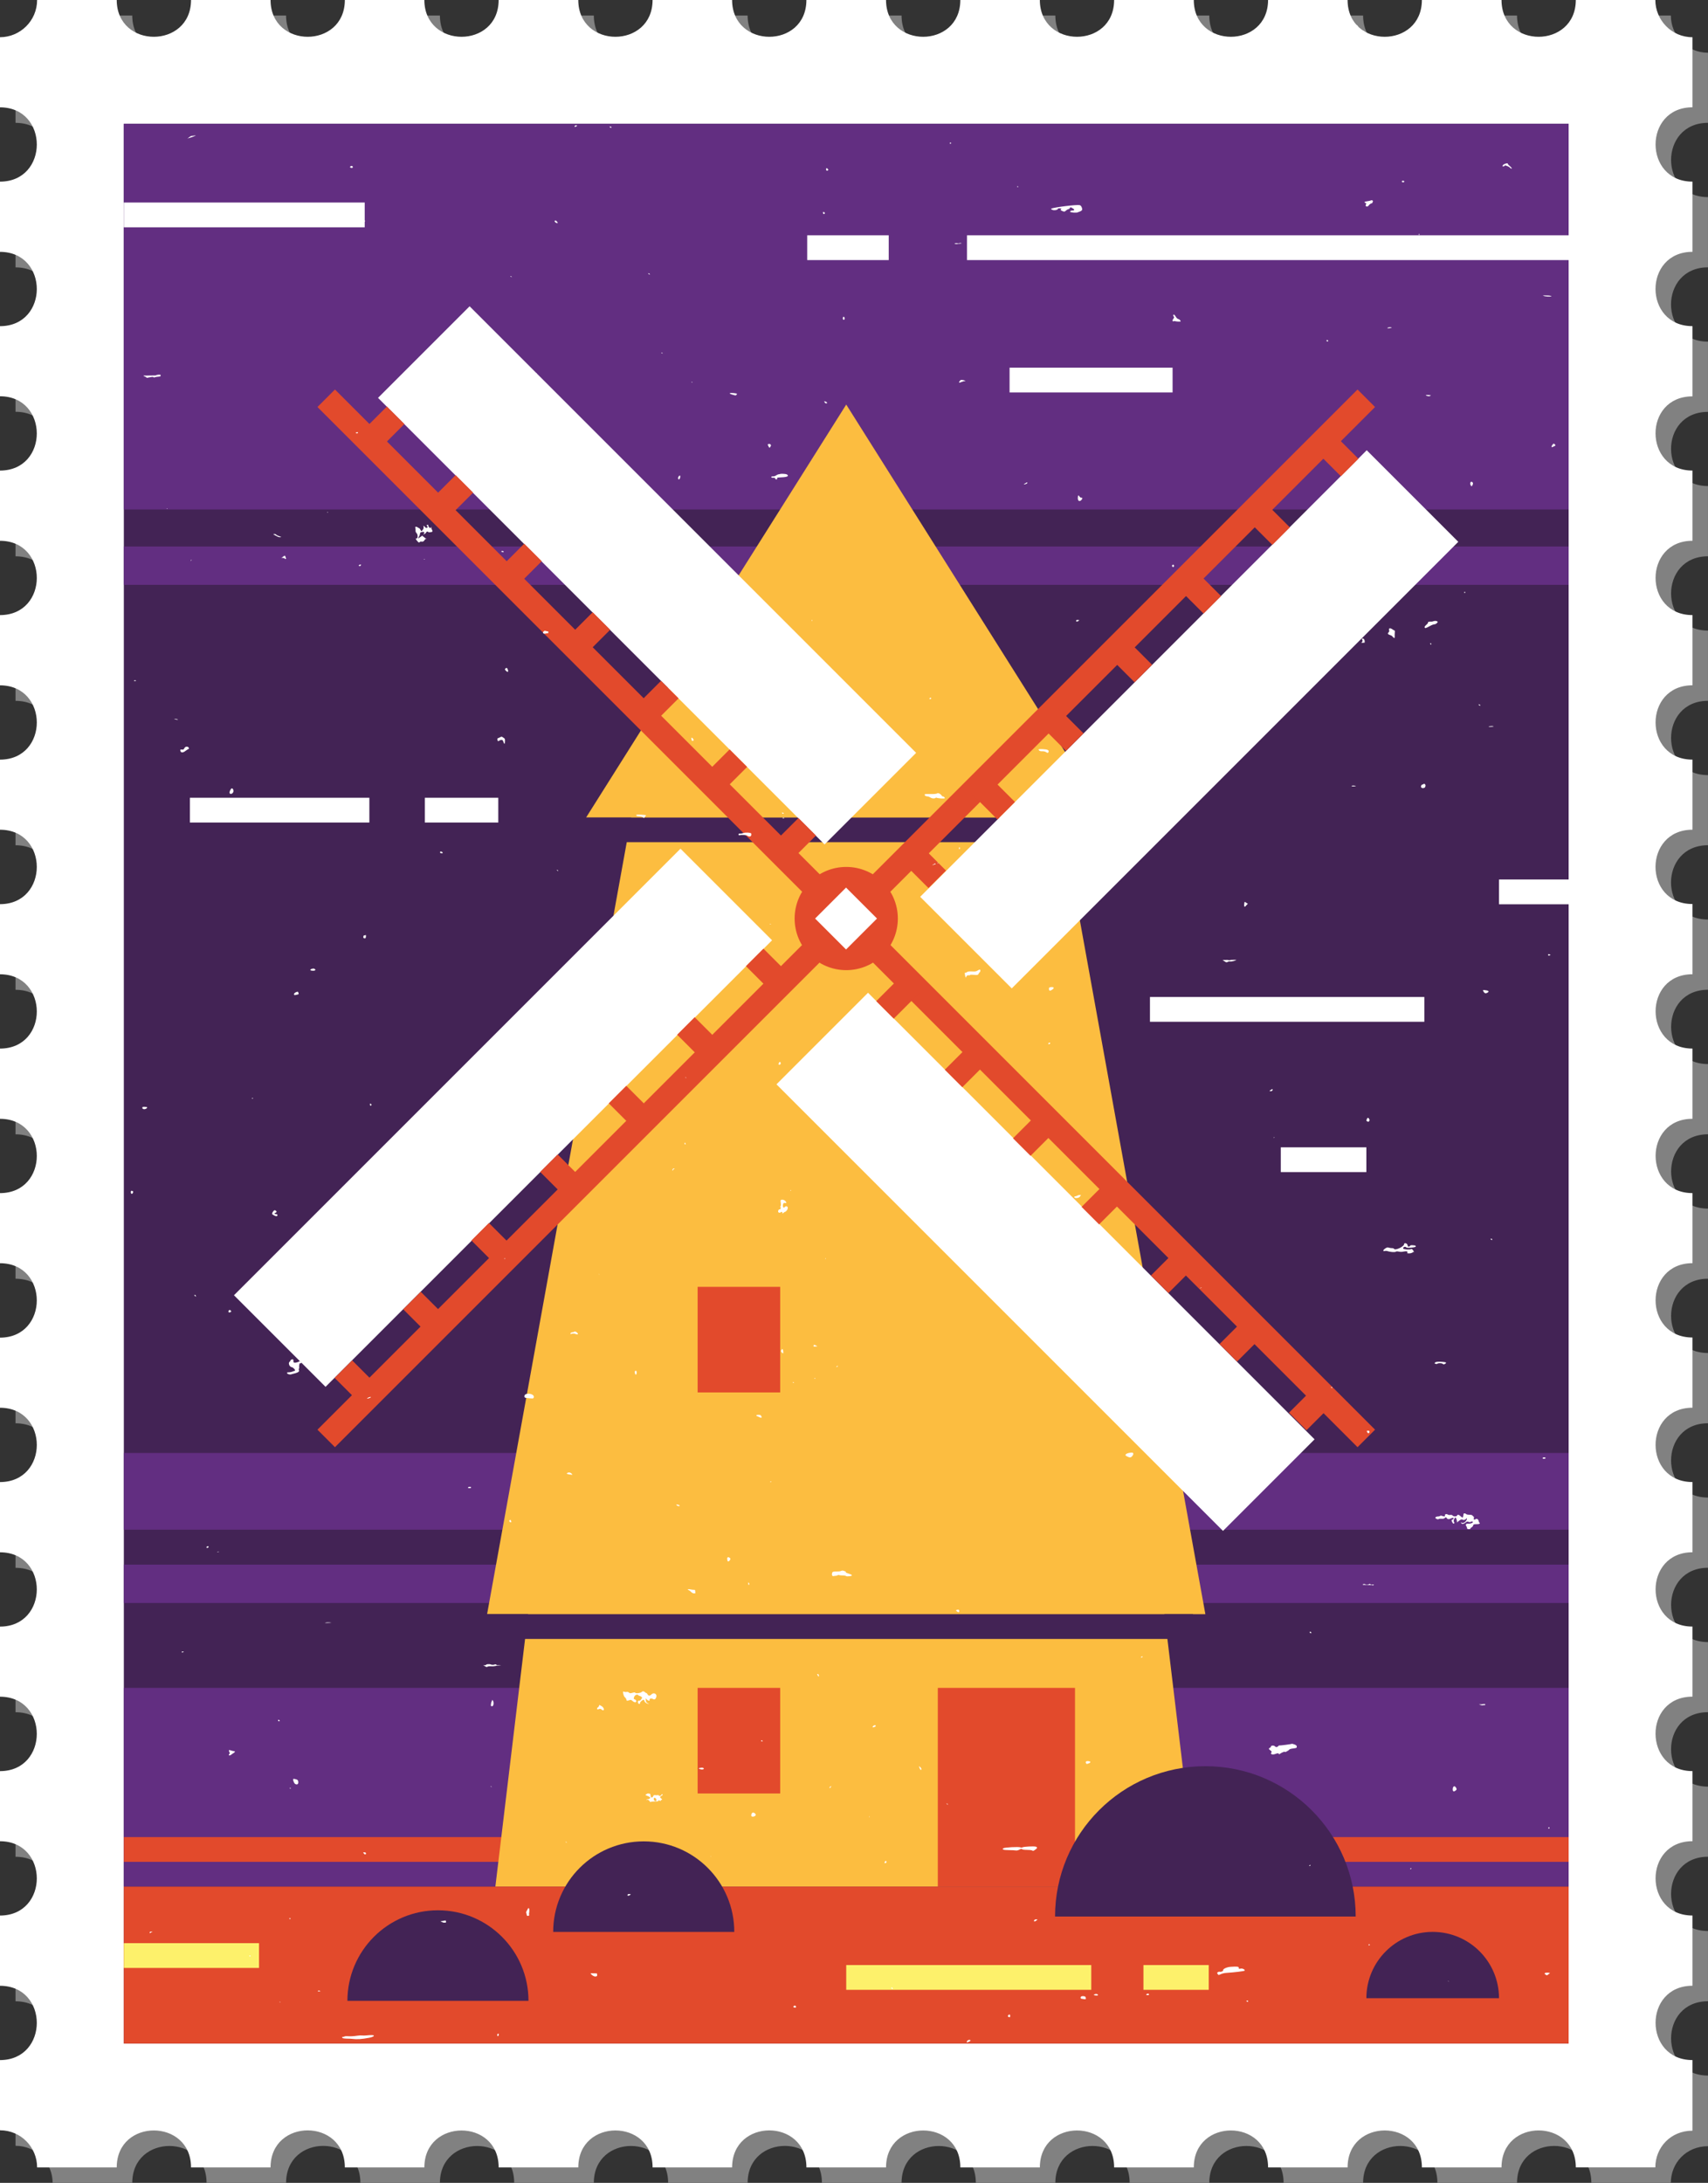 <?xml version="1.0" encoding="utf-8"?>
<!-- Generator: Adobe Illustrator 16.0.0, SVG Export Plug-In . SVG Version: 6.00 Build 0)  -->
<!DOCTYPE svg PUBLIC "-//W3C//DTD SVG 1.1//EN" "http://www.w3.org/Graphics/SVG/1.1/DTD/svg11.dtd">
<svg version="1.1" id="Layer_1" xmlns="http://www.w3.org/2000/svg" xmlns:xlink="http://www.w3.org/1999/xlink" x="0px" y="0px"
	 width="104.557px" height="133.616px" viewBox="0 0 104.557 133.616" enable-background="new 0 0 104.557 133.616"
	 xml:space="preserve">
<rect x="0" y="0" width="104.557" height="133.616" fill="#333333" stroke="none"/>
<g>
	<g>
		<path fill="#818181" d="M92.867,133.616c0-3.02,4.548-3.008,4.548,0h4.867c0-1.209,0.93-2.243,2.274-2.244v-4.324
			c-3.001,0-3.021-4.549,0-4.549v-4.298c-3.009,0-3.014-4.548,0-4.548v-4.291c-2.989,0-3.038-4.557,0-4.557v-4.291
			c-3.007,0-3.012-4.549,0-4.549v-4.298c-3.009,0-3.014-4.548,0-4.548v-4.299c-3.013,0-3.008-4.549,0-4.549v-4.291
			c-2.997,0-3.019-4.549,0-4.549v-4.298c-2.997,0-3.019-4.549,0-4.549v-4.298c-3.021,0-3.012-4.549,0-4.549v-4.291
			c-3.009,0-3.014-4.548,0-4.548v-4.298c-3.009,0-3.014-4.549,0-4.549v-4.299c-2.995,0-3.032-4.541,0-4.541v-4.298
			c-3.013,0-3.02-4.549,0-4.549v-4.298c-3.009,0-3.014-4.548,0-4.548V3.229c-1.287,0-2.271-1.056-2.274-2.278h-4.867
			c-0.005,2.996-4.543,3.009-4.548,0h-4.875c-0.005,3.002-4.543,3.003-4.548,0h-4.867c-0.006,2.996-4.543,3.009-4.549,0h-4.875
			c-0.005,3.007-4.543,2.997-4.549,0h-4.867c-0.004,3.002-4.543,3.003-4.547,0h-4.875c-0.005,3.008-4.543,2.997-4.548,0h-4.867
			c-0.005,3.002-4.543,3.003-4.548,0h-4.875c-0.005,3.008-4.542,2.997-4.547,0H22.06c-0.005,3.002-4.543,3.003-4.548,0h-4.868
			c-0.005,2.996-4.543,3.009-4.548,0H3.222c0,1.277-1.042,2.276-2.271,2.278V7.52c3.004,0.003,3.005,4.545,0,4.548v4.299
			c3.004,0.003,3.005,4.545,0,4.548v4.291c2.998,0.003,3.01,4.545,0,4.548v4.299c3.004,0.003,3.005,4.545,0,4.548V42.9
			c3.004,0.003,3.005,4.545,0,4.548v4.291c3.008,0.003,2.999,4.553,0,4.556v4.292c2.998,0.003,3.011,4.545,0,4.548v4.298
			c3.004,0.004,3.005,4.546,0,4.549v4.291c3.008,0.003,2.999,4.553,0,4.556v4.292c3.004,0.002,3.005,4.545,0,4.548v4.299
			c3.009,0.003,2.999,4.545,0,4.548v4.291c3.008,0.004,2.999,4.553,0,4.557v4.291c3.004,0.003,3.005,4.545,0,4.548v4.299
			c3.009,0.003,2.999,4.545,0,4.548v4.297c1.289,0.001,2.271,1.045,2.271,2.271h4.875c0-3.02,4.548-3.008,4.548,0h4.868
			c0-3.023,4.548-3.018,4.548,0h4.869c0-3.003,4.547-3.021,4.547,0h4.875c0-3.014,4.548-3.014,4.548,0h4.867
			c0-3.013,4.548-3.025,4.548,0h4.875c0-3.008,4.547-3.016,4.547,0h4.867c0-3.008,4.549-3.02,4.549,0h4.875
			c0-3.019,4.549-3.008,4.549,0h4.867c0-3.014,4.548-3.014,4.548,0H92.867z"/>
		<path fill="#FFFFFF" d="M91.917,132.667c0-3.021,4.548-3.01,4.548,0h4.868c0-1.211,0.928-2.244,2.273-2.245v-4.323
			c-3.002,0-3.021-4.549,0-4.549v-4.299c-3.009,0-3.014-4.549,0-4.549v-4.291c-2.99,0-3.039-4.557,0-4.557v-4.29
			c-3.008,0-3.012-4.548,0-4.548v-4.299c-3.009,0-3.014-4.549,0-4.549V81.87c-3.013,0-3.008-4.549,0-4.549v-4.29
			c-2.997,0-3.02-4.548,0-4.548v-4.299c-2.997,0-3.02-4.549,0-4.549v-4.299c-3.021,0-3.012-4.548,0-4.548v-4.291
			c-3.009,0-3.014-4.549,0-4.549v-4.298c-3.009,0-3.014-4.548,0-4.548v-4.299c-2.996,0-3.033-4.541,0-4.541v-4.299
			c-3.012,0-3.02-4.548,0-4.548v-4.298c-3.009,0-3.014-4.549,0-4.549V2.278c-1.287,0-2.271-1.057-2.273-2.278h-4.868
			c-0.005,2.996-4.543,3.009-4.548,0h-4.875c-0.005,3.002-4.543,3.003-4.548,0h-4.868c-0.005,2.996-4.543,3.008-4.547,0h-4.877
			c-0.004,3.007-4.542,2.997-4.547,0h-4.868c-0.005,3.002-4.543,3.003-4.548,0h-4.875c-0.005,3.008-4.542,2.997-4.548,0h-4.868
			c-0.005,3.002-4.543,3.003-4.548,0h-4.875c-0.005,3.008-4.542,2.997-4.548,0H21.11c-0.005,3.002-4.543,3.003-4.548,0h-4.868
			c-0.005,2.996-4.543,3.009-4.548,0H2.271C2.271,1.277,1.23,2.276,0,2.278v4.292c3.004,0.003,3.005,4.545,0,4.548v4.299
			c3.004,0.003,3.005,4.545,0,4.548v4.291c2.998,0.003,3.01,4.545,0,4.548v4.299c3.004,0.003,3.005,4.545,0,4.548v4.299
			c3.004,0.003,3.005,4.545,0,4.548v4.291c3.008,0.003,2.999,4.553,0,4.556v4.292c2.998,0.003,3.011,4.545,0,4.548v4.299
			c3.004,0.003,3.005,4.545,0,4.548v4.291c3.008,0.003,2.999,4.553,0,4.556v4.291c3.004,0.004,3.005,4.545,0,4.549v4.299
			c3.009,0.003,2.999,4.545,0,4.548v4.291c3.008,0.003,2.999,4.553,0,4.556v4.291c3.004,0.004,3.005,4.545,0,4.549v4.299
			c3.009,0.003,2.999,4.545,0,4.548v4.297c1.289,0.001,2.271,1.044,2.271,2.272h4.875c0-3.021,4.548-3.01,4.548,0h4.868
			c0-3.025,4.548-3.02,4.548,0h4.868c0-3.004,4.548-3.021,4.548,0h4.875c0-3.016,4.548-3.016,4.548,0h4.868
			c0-3.014,4.548-3.027,4.548,0h4.875c0-3.009,4.548-3.018,4.548,0h4.868c0-3.008,4.547-3.021,4.547,0h4.877
			c0-3.02,4.547-3.01,4.547,0h4.868c0-3.016,4.548-3.016,4.548,0H91.917z"/>
	</g>
	<g>
		<rect x="7.581" y="7.581" fill="#432355" width="88.444" height="117.504"/>
		<rect x="7.581" y="103.318" fill="#622E81" width="88.444" height="12.165"/>
		<rect x="7.582" y="112.45" fill="#E24A2C" width="88.444" height="1.517"/>
		<rect x="7.581" y="88.937" fill="#622E81" width="88.444" height="4.698"/>
		<rect x="7.581" y="95.772" fill="#622E81" width="88.444" height="2.35"/>
		<rect x="7.581" y="7.581" fill="#622E81" width="88.444" height="23.605"/>
		<rect x="7.581" y="33.451" fill="#622E81" width="88.445" height="2.349"/>
		<polygon fill="#FCBD40" points="73.282,115.483 30.324,115.483 32.598,96.53 71.009,96.53 		"/>
		<polygon fill="#FCBD40" points="73.788,98.805 29.818,98.805 38.916,48.518 64.69,48.518 		"/>
		<rect x="29.818" y="50.034" fill="#432355" width="43.97" height="1.516"/>
		<polygon fill="#FCBD40" points="67.724,50.034 35.883,50.034 51.803,24.764 		"/>
		<rect x="7.581" y="115.483" fill="#E24A2C" width="88.444" height="9.602"/>
		<rect x="42.706" y="103.318" fill="#E24A2C" width="5.054" height="6.462"/>
		<rect x="57.409" y="103.318" fill="#E24A2C" width="8.398" height="12.165"/>
		<rect x="42.706" y="78.77" fill="#E24A2C" width="5.054" height="6.462"/>
		<rect x="29.818" y="98.805" fill="#432355" width="43.212" height="1.517"/>
		<path fill="#432355" d="M82.99,117.313H64.586c0-5.082,4.12-9.202,9.202-9.202S82.99,112.23,82.99,117.313z"/>
		<path fill="#432355" d="M91.763,122.313h-8.119c0-2.242,1.817-4.06,4.06-4.06S91.763,120.071,91.763,122.313z"/>
		<path fill="#432355" d="M32.352,122.474H21.267c0-3.062,2.481-5.543,5.542-5.543S32.352,119.412,32.352,122.474z"/>
		<path fill="#432355" d="M44.95,118.254H33.864c0-3.062,2.481-5.542,5.543-5.542C42.468,112.712,44.95,115.192,44.95,118.254z"/>
		<g>
			<circle fill="#E24A2C" cx="51.803" cy="56.225" r="3.159"/>
			<g>
				
					<rect x="51.045" y="11.197" transform="matrix(0.707 0.707 -0.707 0.707 54.93 -20.163)" fill="#E24A2C" width="1.516" height="90.057"/>
				
					<rect x="6.775" y="55.467" transform="matrix(0.707 0.707 -0.707 0.707 54.93 -20.163)" fill="#E24A2C" width="90.057" height="1.516"/>
			</g>
			<g>
				
					<rect x="35.655" y="15.887" transform="matrix(0.707 -0.707 0.707 0.707 -13.299 38.33)" fill="#FFFFFF" width="7.929" height="38.663"/>
				
					<rect x="22.657" y="25.091" transform="matrix(0.707 0.707 -0.707 0.707 25.404 -8.874)" fill="#E24A2C" width="1.516" height="2.274"/>
				
					<rect x="26.856" y="29.291" transform="matrix(0.707 0.707 -0.707 0.707 29.613 -10.613)" fill="#E24A2C" width="1.516" height="2.274"/>
				
					<rect x="31.055" y="33.49" transform="matrix(0.707 0.707 -0.707 0.707 33.813 -12.353)" fill="#E24A2C" width="1.516" height="2.274"/>
				
					<rect x="35.254" y="37.688" transform="matrix(0.707 0.707 -0.707 0.707 38.002 -14.093)" fill="#E24A2C" width="1.516" height="2.275"/>
				
					<rect x="39.453" y="41.887" transform="matrix(0.707 0.707 -0.707 0.707 42.187 -15.833)" fill="#E24A2C" width="1.516" height="2.275"/>
				
					<rect x="43.652" y="46.087" transform="matrix(0.707 0.707 -0.707 0.707 46.385 -17.572)" fill="#E24A2C" width="1.516" height="2.274"/>
				
					<rect x="47.851" y="50.286" transform="matrix(0.707 0.707 -0.707 0.707 50.599 -19.31)" fill="#E24A2C" width="1.516" height="2.275"/>
			</g>
			<g>
				
					<rect x="68.846" y="24.709" transform="matrix(0.707 0.707 -0.707 0.707 52.46 -38.584)" fill="#FFFFFF" width="7.929" height="38.664"/>
				
					<rect x="80.663" y="27.079" transform="matrix(0.707 0.707 -0.707 0.707 43.666 -49.7)" fill="#E24A2C" width="2.274" height="1.516"/>
				
					<rect x="76.464" y="31.277" transform="matrix(0.707 0.707 -0.707 0.707 45.405 -45.499)" fill="#E24A2C" width="2.274" height="1.516"/>
				
					<rect x="72.265" y="35.476" transform="matrix(0.707 0.707 -0.707 0.707 47.132 -41.294)" fill="#E24A2C" width="2.274" height="1.516"/>
				
					<rect x="68.065" y="39.676" transform="matrix(0.707 0.707 -0.707 0.707 48.848 -37.088)" fill="#E24A2C" width="2.274" height="1.516"/>
				
					<rect x="63.866" y="43.875" transform="matrix(0.707 0.707 -0.707 0.707 50.587 -32.889)" fill="#E24A2C" width="2.274" height="1.516"/>
				
					<rect x="59.667" y="48.074" transform="matrix(0.707 0.707 -0.707 0.707 52.327 -28.691)" fill="#E24A2C" width="2.274" height="1.516"/>
				
					<rect x="55.468" y="52.273" transform="matrix(0.707 0.707 -0.707 0.707 54.043 -24.492)" fill="#E24A2C" width="2.275" height="1.516"/>
			</g>
			<g>
				
					<rect x="60.023" y="57.9" transform="matrix(-0.707 0.707 -0.707 -0.707 163.844 86.602)" fill="#FFFFFF" width="7.928" height="38.663"/>
				
					<rect x="79.434" y="85.085" transform="matrix(0.707 0.707 -0.707 0.707 84.509 -31.448)" fill="#E24A2C" width="1.516" height="2.273"/>
				
					<rect x="75.235" y="80.885" transform="matrix(0.707 0.707 -0.707 0.707 80.256 -29.711)" fill="#E24A2C" width="1.515" height="2.274"/>
				
					<rect x="71.036" y="76.686" transform="matrix(0.707 0.707 -0.707 0.707 76.057 -27.972)" fill="#E24A2C" width="1.515" height="2.274"/>
				
					<rect x="66.837" y="72.487" transform="matrix(0.707 0.707 -0.707 0.707 71.813 -26.235)" fill="#E24A2C" width="1.516" height="2.274"/>
				
					<rect x="62.638" y="68.288" transform="matrix(0.707 0.707 -0.707 0.707 67.616 -24.495)" fill="#E24A2C" width="1.516" height="2.274"/>
				
					<rect x="58.438" y="64.089" transform="matrix(0.707 0.707 -0.707 0.707 63.44 -22.755)" fill="#E24A2C" width="1.516" height="2.274"/>
				
					<rect x="54.239" y="59.89" transform="matrix(0.707 0.707 -0.707 0.707 59.242 -21.015)" fill="#E24A2C" width="1.516" height="2.274"/>
			</g>
			<g>
				
					<rect x="26.832" y="49.078" transform="matrix(-0.707 -0.707 0.707 -0.707 4.2 138.558)" fill="#FFFFFF" width="7.929" height="38.663"/>
				
					<rect x="20.67" y="83.856" transform="matrix(0.707 0.707 -0.707 0.707 66.229 9.37)" fill="#E24A2C" width="2.274" height="1.516"/>
				
					<rect x="24.869" y="79.657" transform="matrix(0.707 0.707 -0.707 0.707 64.49 5.17)" fill="#E24A2C" width="2.274" height="1.516"/>
				
					<rect x="29.067" y="75.458" transform="matrix(0.707 0.707 -0.707 0.707 62.728 0.96)" fill="#E24A2C" width="2.275" height="1.515"/>
				
					<rect x="33.266" y="71.259" transform="matrix(0.707 0.707 -0.707 0.707 61 -3.234)" fill="#E24A2C" width="2.275" height="1.515"/>
				
					<rect x="37.465" y="67.059" transform="matrix(0.707 0.707 -0.707 0.707 59.261 -7.433)" fill="#E24A2C" width="2.275" height="1.516"/>
				
					<rect x="41.665" y="62.86" transform="matrix(0.707 0.707 -0.707 0.707 57.51 -11.634)" fill="#E24A2C" width="2.274" height="1.516"/>
				
					<rect x="45.864" y="58.661" transform="matrix(0.707 0.707 -0.707 0.707 55.782 -15.831)" fill="#E24A2C" width="2.275" height="1.516"/>
			</g>
			
				<rect x="50.463" y="54.885" transform="matrix(0.707 -0.707 0.707 0.707 -24.584 53.098)" fill="#FFFFFF" width="2.68" height="2.68"/>
		</g>
		<rect x="7.581" y="12.397" fill="#FFFFFF" width="14.745" height="1.517"/>
		<rect x="61.802" y="22.506" fill="#FFFFFF" width="9.979" height="1.516"/>
		<rect x="49.414" y="14.403" fill="#FFFFFF" width="4.99" height="1.517"/>
		<rect x="26.006" y="48.832" fill="#FFFFFF" width="4.497" height="1.516"/>
		<rect x="70.396" y="61.027" fill="#FFFFFF" width="16.797" height="1.517"/>
		<rect x="78.405" y="70.229" fill="#FFFFFF" width="5.238" height="1.516"/>
		<rect x="91.763" y="53.835" fill="#FFFFFF" width="5.239" height="1.517"/>
		<rect x="59.196" y="14.403" fill="#FFFFFF" width="37.806" height="1.517"/>
		<rect x="11.624" y="48.832" fill="#FFFFFF" width="10.987" height="1.516"/>
		<rect x="51.803" y="120.284" fill="#FDF16B" width="15" height="1.516"/>
		<rect x="69.997" y="120.284" fill="#FDF16B" width="3.998" height="1.516"/>
		<rect x="7.582" y="118.943" fill="#FDF16B" width="8.275" height="1.517"/>
	</g>
	<path fill="#FFFFFF" d="M51.214,83.645c0.009-0.022,0.046-0.047,0.083-0.052C51.257,83.698,51.191,83.704,51.214,83.645z
		 M51.85,6.676c-0.008-0.116-0.208-0.164-0.225-0.147c-0.042,0.041-0.019,0.11,0.037,0.11C51.694,6.64,51.74,6.665,51.85,6.676z
		 M49.712,38.006c0,0,0.036-0.017,0.007-0.062C49.677,37.959,49.671,38.007,49.712,38.006z M50.894,109.331
		c-0.053,0.002-0.113,0.052-0.111,0.094C50.784,109.478,50.804,109.479,50.894,109.331z M51.682,19.563
		c0.035-0.034,0.035-0.096-0.002-0.152c-0.035-0.054-0.087-0.006-0.087,0.08C51.593,19.557,51.645,19.599,51.682,19.563z
		 M50.955,44.694c0.043,0.037,0.075,0.069,0.099,0.109c0.41,0.017,0.659,0.018,0.734,0.013c0.122-0.064,0.096-0.093,0.081-0.128
		c-0.03-0.071-0.13-0.073-0.381-0.009c-0.098,0.025-0.122,0.024-0.156-0.005C51.26,44.611,50.957,44.628,50.955,44.694z
		 M50.455,24.563c0.038,0.144,0.144,0.148,0.173,0.104C50.651,24.63,50.539,24.563,50.455,24.563z M76.214,55.503
		c0.062-0.076,0.094-0.095,0.176-0.187c-0.033-0.011-0.089-0.044-0.123-0.072c-0.078-0.064-0.087-0.055-0.102,0.111
		C76.155,55.463,76.165,55.494,76.214,55.503z M49.87,84.405c0.044-0.012,0.054-0.059,0.014-0.061
		C49.883,84.345,49.845,84.357,49.87,84.405z M49.783,127.587c0.063,0.006,0.065,0.003-0.008-0.139
		C49.716,127.585,49.706,127.578,49.783,127.587z M52.349,55.402c0.124,0.02,0.133-0.068,0.084-0.096
		C52.394,55.284,52.316,55.373,52.349,55.402z M50.133,102.583c-0.001-0.086-0.064-0.146-0.109-0.102
		C50.081,102.637,50.133,102.642,50.133,102.583z M50.558,77.047c0.025-0.034-0.024-0.049-0.051,0.018L50.558,77.047z M49.8,82.383
		c0,0.049,0.019,0.051,0.238,0.024C49.853,82.292,49.8,82.309,49.8,82.383z M50.485,13.071c0.033-0.051-0.039-0.112-0.105-0.087
		C50.371,13.117,50.451,13.125,50.485,13.071z M50.57,10.364c0,0.096,0.073,0.112,0.144,0.031
		C50.62,10.257,50.57,10.276,50.57,10.364z M50.293,129.081c-0.021,0.066,0.07,0.037,0.113-0.004
		c0.033-0.032-0.022-0.143-0.071-0.142C50.308,128.937,50.283,129.019,50.293,129.081z M51.039,96.469
		c0.145-0.012,0.186-0.019,0.224-0.04c0.047-0.026,0.069-0.029,0.116-0.012c0.032,0.01,0.112,0.019,0.179,0.018
		c0.117-0.002,0.218,0.016,0.248,0.043c0.032,0.031,0.313,0.001,0.334-0.035c0.023-0.039-0.014-0.062-0.217-0.129
		c-0.155-0.051-0.181-0.072-0.132-0.105c-0.188-0.088-0.217-0.088-0.319-0.047c-0.064,0.025-0.128,0.033-0.246,0.03
		c-0.166-0.005-0.271,0.019-0.273,0.059C50.878,96.436,50.986,96.509,51.039,96.469z M62.402,113.22
		c0.101-0.054,0.138-0.06,0.167-0.027c0.021,0.023,0.137,0.039,0.285,0.039c0.137,0,0.278,0.014,0.316,0.031
		c0.085,0.042,0.07,0.045,0.203-0.041c0.131-0.086,0.143-0.154,0.031-0.187c-0.117-0.032-0.729-0.003-0.807,0.04
		c-0.043,0.023-0.088,0.025-0.132,0.004c-0.097-0.047-0.981,0-1.048,0.057c-0.092,0.077,0.003,0.107,0.347,0.111
		c0.181,0.002,0.369,0.012,0.418,0.021C62.239,113.28,62.321,113.262,62.402,113.22z M66.483,107.928
		c0.027,0.056,0.051,0.057,0.178,0.003c0.129-0.055,0.111-0.113-0.036-0.129C66.493,107.788,66.438,107.836,66.483,107.928z
		 M65.583,12.99c0.11,0.033,0.227,0.031,0.348,0.023c0.317-0.107,0.351-0.143,0.294-0.305c-0.03-0.085-0.076-0.139-0.129-0.151
		c-0.188-0.043-1.597,0.132-1.744,0.217c-0.028,0.032,0.023,0.047,0.065,0.069c0.105,0.054,0.344,0.01,0.343-0.063
		c-0.001-0.041,0.191-0.04,0.224,0.001c-0.102,0.035-0.058,0.097,0.061,0.143c0.112,0.044,0.125,0.042,0.209-0.034
		c0.049-0.044,0.113-0.081,0.143-0.082c0.027,0,0.07-0.031,0.094-0.068c0.041-0.067,0.043-0.067,0.164,0.004
		c0.146,0.086,0.139,0.141-0.023,0.145C65.505,12.893,65.458,12.991,65.583,12.99z M61.722,123.354
		c-0.051,0.064-0.005,0.12,0.1,0.123C61.878,123.304,61.784,123.277,61.722,123.354z M62.251,11.417
		c0.011,0.019,0.044,0.035,0.073,0.036C62.345,11.401,62.312,11.385,62.251,11.417z M66.952,122.116
		c0.102,0.042,0.262,0.045,0.264,0.004C67.218,122.058,67.046,122.011,66.952,122.116z M58.878,14.891
		c-0.066-0.022-0.129-0.026-0.158-0.002c-0.021,0.018-0.057,0.019-0.115,0.004c-0.064-0.016-0.104-0.012-0.178,0.017
		c0.039,0.042,0.191,0.029,0.302,0.008C58.768,14.909,58.82,14.9,58.878,14.891z M53.241,111.183
		c-0.053,0.01-0.045,0.046-0.045,0.046C53.249,111.219,53.241,111.183,53.241,111.183z M62.863,29.522
		c-0.089,0.06-0.123,0.082-0.182,0.104c-0.001,0.032,0.03,0.031,0.127-0.003C62.89,29.595,62.915,29.55,62.863,29.522z
		 M58.526,98.567c-0.02,0.029,0.143,0.141,0.168,0.115c0.066-0.063,0.02-0.17-0.066-0.153
		C58.579,98.538,58.526,98.567,58.526,98.567z M53.536,105.71c0.082-0.035,0.133-0.105-0.021-0.109
		C53.353,105.728,53.413,105.764,53.536,105.71z M58.724,51.858c-0.025,0.021-0.027,0.117-0.002,0.119
		C58.765,51.98,58.8,51.9,58.724,51.858z M63.514,117.503c-0.101-0.041-0.212-0.003-0.214,0.072
		C63.298,117.636,63.351,117.637,63.514,117.503z M60.507,73.214c-0.012-0.046-0.049-0.031-0.072,0.002
		C60.458,73.216,60.482,73.215,60.507,73.214z M51.377,44.311c-0.074,0.059-0.023,0.084,0.114,0.056
		C51.482,44.342,51.431,44.317,51.377,44.311z M41.937,69.938c-0.041,0.04-0.049,0.07-0.024,0.094
		C41.959,70.076,41.997,70.04,41.937,69.938z M42.009,65.979l-0.042-0.061C41.955,65.975,41.995,65.999,42.009,65.979z
		 M41.166,71.661c0.063-0.088,0.075-0.096,0.136-0.141C41.167,71.489,41.142,71.663,41.166,71.661z M41.613,92.163
		c-0.029-0.037-0.082-0.059-0.213-0.078C41.412,92.171,41.581,92.232,41.613,92.163z M41.637,29.117
		c-0.038-0.037-0.128,0.066-0.128,0.147c0,0.118,0.096,0.1,0.125-0.023C41.647,29.183,41.637,29.117,41.637,29.117z M42.091,97.296
		c0.082,0.041,0.151,0.08,0.192,0.126c0.089,0.1,0.188,0.132,0.287,0.096c0.003-0.032-0.015-0.073-0.014-0.122
		c0.002-0.069-0.013-0.086-0.077-0.081c-0.044,0.003-0.14-0.009-0.214-0.025C42.179,97.269,42.118,97.271,42.091,97.296z
		 M42.337,45.286c0,0.068,0.085,0.09,0.123,0.031c0.023-0.036-0.087-0.201-0.145-0.15C42.328,45.196,42.337,45.25,42.337,45.286z
		 M42.345,23.367c-0.016,0.04,0.008,0.052,0.03,0.052C42.391,23.379,42.366,23.368,42.345,23.367z M36.644,77.991
		c0.022,0.021,0.056,0.021,0.056,0.021S36.695,77.983,36.644,77.991z M36.147,120.786c0.083,0.135,0.239,0.215,0.329,0.195
		c0.085-0.018,0.099-0.047,0.061-0.188C36.434,120.792,36.147,120.786,36.147,120.786z M43.037,108.216
		c-0.052-0.018-0.078-0.018-0.202,0.002c-0.099,0.016-0.064,0.056,0.073,0.086C43.045,108.334,43.158,108.257,43.037,108.216z
		 M36.822,104.638c0.109,0.103,0.186,0.043,0.117-0.09c-0.035-0.068-0.081-0.104-0.25-0.188c-0.03,0.099-0.055,0.139-0.084,0.148
		c-0.06,0.021-0.074,0.097-0.023,0.13C36.745,104.585,36.768,104.589,36.822,104.638z M40.569,38.475
		c0-0.063-0.042-0.143-0.075-0.143C40.444,38.332,40.458,38.422,40.569,38.475z M40.478,21.614c0,0,0.018,0.026,0.109,0.011
		C40.509,21.583,40.48,21.58,40.478,21.614z M39.675,16.718c0.009,0.034,0.039,0.068,0.067,0.076
		C39.815,16.813,39.804,16.751,39.675,16.718z M37.442,7.791c-0.1-0.083-0.138-0.057-0.107-0.005
		C37.363,7.833,37.413,7.835,37.442,7.791z M42.733,38.44c-0.157,0.03-0.11,0.333-0.029,0.333
		C42.804,38.772,42.826,38.514,42.733,38.44z M47.869,82.588c-0.073,0.087-0.06,0.134-0.04,0.163
		c0.127,0.154,0.125,0.077,0.116-0.011C47.93,82.585,47.928,82.581,47.869,82.588z M47.786,65.123
		c0.02-0.059-0.016-0.135-0.057-0.121c-0.037,0.014-0.086,0.126-0.067,0.153C47.69,65.195,47.768,65.174,47.786,65.123z
		 M48.825,130.518c0.038,0.044,0.153,0.036,0.165-0.011c0.01-0.039-0.084-0.107-0.14-0.1
		C48.807,130.413,48.792,130.479,48.825,130.518z M47.91,50.086c0.041,0.016,0.121-0.003,0.101-0.024
		C47.989,50.04,47.882,50.036,47.91,50.086z M48.604,84.63c-0.003-0.026-0.049-0.041-0.076-0.025
		C48.542,84.659,48.606,84.653,48.604,84.63z M48.162,29.039c-0.08-0.042-0.43-0.052-0.429-0.013c-0.079,0-0.131,0.019-0.207,0.066
		c-0.081,0.051-0.135,0.07-0.195,0.067c-0.101-0.005-0.148,0.03-0.095,0.071c0.022,0.017,0.083,0.019,0.188,0.013
		c0.046,0.118,0.127,0.13,0.155,0.061c0.008-0.02,0-0.045-0.001-0.07c0.11-0.008,0.236-0.016,0.32-0.02
		C48.208,29.201,48.324,29.124,48.162,29.039z M48.201,73.867c-0.038-0.058-0.18-0.02-0.18,0.048
		c-0.142,0.049-0.111-0.268-0.023-0.285c0.155,0.025,0.157,0.013,0.111-0.072c-0.079-0.146-0.363-0.173-0.324-0.029
		c0.03,0.254,0.028,0.277-0.013,0.302c0.041,0.173,0.019,0.202-0.092,0.202c-0.13,0.185,0.042,0.238,0.11,0.174
		c0.064-0.063,0.135-0.002,0.101,0.086c0.112-0.09,0.158-0.124,0.2-0.124C48.24,74.032,48.242,73.931,48.201,73.867z M48.421,72.841
		c0,0-0.058,0.012-0.034,0.054C48.413,72.894,48.436,72.856,48.421,72.841z M47.859,49.768c0.063,0.07,0.127,0.048,0.118,0.014
		C47.966,49.739,47.878,49.729,47.859,49.768z M47.042,5.324c-0.037,0.005-0.119,0.082-0.119,0.082
		C46.927,5.43,46.986,5.426,47.042,5.324z M45.166,7.014c0.025,0.039,0.089,0.04,0.15,0.002c0.05-0.03,0.001-0.208-0.057-0.208
		C45.217,6.808,45.141,6.975,45.166,7.014z M43.031,125.608c-0.049-0.057-0.161-0.066-0.193-0.016
		c-0.012,0.019-0.061,0.025-0.108,0.014c-0.045,0.114,0.015,0.105,0.073,0.1C43.039,125.677,43.077,125.661,43.031,125.608z
		 M43.551,113.626c-0.026-0.002-0.074,0-0.074,0C43.505,113.647,43.531,113.646,43.551,113.626z M46.691,106.574
		c-0.007-0.032-0.044-0.04-0.08-0.051C46.548,106.584,46.663,106.613,46.691,106.574z M46.435,86.603
		c-0.139-0.004-0.187,0.049-0.077,0.086c0.034,0.011,0.088,0.035,0.121,0.053c0.118,0.065,0.17,0.046,0.128-0.049
		C46.577,86.622,46.544,86.605,46.435,86.603z M46,111.166c0.048,0.075,0.266,0.01,0.266-0.079c0-0.07-0.125-0.16-0.189-0.137
		S45.964,111.11,46,111.166z M96.981,64.357c0,0-0.035-0.021-0.061-0.021C96.897,64.372,96.925,64.381,96.981,64.357z
		 M99.835,113.638c0.038-0.057-0.057-0.1-0.137-0.063C99.743,113.683,99.804,113.682,99.835,113.638z M96.773,2.122
		c0,0-0.048-0.013-0.107-0.01c-0.06,0.003-0.132,0.006-0.132,0.006C96.542,2.184,96.771,2.167,96.773,2.122z M96.531,125.06
		c0.015-0.029-0.003-0.045-0.034-0.029C96.497,125.087,96.519,125.085,96.531,125.06z M86.878,14.381
		c0.051-0.049,0.006-0.074-0.025-0.055C86.827,14.342,86.847,14.382,86.878,14.381z M99.21,3.632
		c0.027-0.079,0.002-0.112-0.025-0.121C99.156,3.59,99.183,3.624,99.21,3.632z M98.493,111.101c0.014-0.078-0.012-0.102-0.057-0.051
		C98.46,111.078,98.493,111.101,98.493,111.101z M97.349,2.542c0.157,0.012,0.232,0.036,0.375,0.118
		c0.08,0.023,0.045-0.089-0.006-0.133c-0.197-0.17-0.23-0.208-0.244-0.246c-0.029-0.075-0.086-0.099-0.119-0.052
		c-0.09,0.03-0.164,0.045-0.23,0.064c-0.113,0.032-0.125,0.033-0.156,0.005c-0.033-0.029-0.126-0.042-0.129-0.019
		c0.058,0.02,0.156,0.046,0.162,0.094c0.012,0.08,0.062,0.141,0.107,0.132C97.202,2.524,97.276,2.536,97.349,2.542z M97.104,46.582
		c-0.028-0.001-0.056-0.003-0.079-0.004C97.057,46.637,97.089,46.638,97.104,46.582z M84.007,96.999
		c-0.057,0.029-0.143-0.007-0.14-0.059c-0.114,0.072-0.224,0.081-0.306,0.031c-0.03-0.019-0.066-0.018-0.129,0.002
		c-0.047,0.049,0.063,0.039,0.063,0.039c0.343,0.004,0.527,0.015,0.551,0.033C84.167,96.985,84.05,96.978,84.007,96.999z
		 M84.132,5.109c0.072,0.004,0.151,0.006,0.234,0.007c-0.04-0.086-0.117-0.178-0.163-0.178C84.167,4.938,84.14,5.026,84.132,5.109z
		 M85.815,11.114c0.021,0.059,0.107,0.062,0.158,0.007C85.929,11.021,85.8,11.069,85.815,11.114z M83.868,119.038
		c-0.072-0.053-0.104-0.032-0.076,0.049C83.792,119.087,83.844,119.065,83.868,119.038z M85.351,38.588
		c-0.025-0.009-0.083-0.043-0.129-0.077c-0.127-0.09-0.222-0.061-0.188,0.058c0.02,0.069,0.014,0.09-0.032,0.139
		c-0.073,0.076-0.048,0.118,0.101,0.168c0.082,0.028,0.125,0.057,0.143,0.094c0.112,0.126,0.141,0.093,0.133-0.009
		c-0.004-0.053-0.002-0.156,0.004-0.227C85.394,38.617,85.391,38.603,85.351,38.588z M85.034,34.359
		c0.03-0.039-0.033-0.052-0.064,0.021C84.995,34.381,85.034,34.359,85.034,34.359z M84.927,20.084c0.02,0.024,0.26-0.01,0.273-0.039
		C85.052,19.997,84.91,20.066,84.927,20.084z M99.667,40.913c0.05,0.115,0.14,0.048,0.139-0.014
		C99.804,40.836,99.696,40.847,99.667,40.913z M83.013,48.119c-0.036-0.018-0.084-0.031-0.144-0.032
		c-0.107-0.001-0.134,0.009-0.118,0.048C82.892,48.143,82.952,48.129,83.013,48.119z M35.332,7.692
		c-0.087-0.061-0.167,0.016-0.164,0.046C35.173,7.789,35.286,7.757,35.332,7.692z M100.66,11.554c0.04-0.049-0.056-0.12-0.101-0.075
		C100.536,11.503,100.536,11.519,100.66,11.554z M34.92,63.738l0.023,0.046C34.966,63.727,34.956,63.706,34.92,63.738z
		 M31.548,130.474c-0.026,0-0.055,0.004-0.16,0.063C31.451,130.532,31.517,130.503,31.548,130.474z M25.218,5.901
		c0.044,0.041,0.267,0.045,0.291,0.006c0.033-0.054-0.046-0.099-0.168-0.097C25.251,5.813,25.179,5.866,25.218,5.901z M26.935,52.18
		c0.023,0.055,0.139,0.069,0.173,0.021C27.038,52.084,26.912,52.125,26.935,52.18z M24.481,6.598
		c-0.004,0.022,0.005,0.054,0.005,0.054C24.511,6.676,24.524,6.643,24.481,6.598z M30.448,73.982
		c0.036,0.002,0.069-0.017,0.127-0.017C30.508,73.829,30.484,73.853,30.448,73.982z M30.815,45.412
		c0.055,0.165,0.099,0.146,0.099-0.041c0-0.153,0-0.153-0.1-0.218c-0.119-0.077-0.099-0.075-0.205-0.021
		c-0.047,0.024-0.104,0.049-0.126,0.055c-0.054,0.015-0.051,0.096,0.006,0.187c0.092-0.052,0.148-0.089,0.224-0.081
		C30.77,45.299,30.784,45.316,30.815,45.412z M22.652,67.556c-0.025,0.125,0.046,0.152,0.077,0.102
		C22.759,67.608,22.718,67.555,22.652,67.556z M27.274,117.679c0.043-0.002,0.051-0.018,0.004-0.129
		c-0.144,0.031-0.278,0.053-0.317,0.052C27.19,117.73,27.233,117.681,27.274,117.679z M25.901,7.159
		c0.002-0.059-0.095-0.078-0.122-0.025C25.856,7.228,25.899,7.212,25.901,7.159z M22.374,113.392
		c-0.12-0.016-0.137-0.016-0.139,0.007c0,0,0.046,0.073,0.099,0.116C22.424,113.483,22.427,113.476,22.374,113.392z M22.268,57.418
		c0.095,0.061,0.133-0.005,0.135-0.12c0.001-0.076,0.001-0.076-0.148-0.022C22.233,57.352,22.24,57.433,22.268,57.418z
		 M22.083,34.614c0.087-0.08-0.116-0.066-0.121,0.004C21.986,34.669,22.046,34.667,22.083,34.614z M21.428,10.241
		c0.132,0.088,0.198,0.006,0.16-0.051C21.544,10.125,21.426,10.162,21.428,10.241z M22.285,5.984c0.04-0.046,0.034-0.069-0.059-0.22
		c0,0-0.047,0.027-0.095,0.076c-0.082,0.084-0.197,0.095-0.197,0.018c0,0-0.06-0.027-0.132-0.022
		c-0.097,0.007-0.129-0.002-0.122-0.036c0.01-0.044-0.085-0.137-0.143-0.14c-0.054-0.002-0.024,0.086,0.044,0.127
		C21.536,6,21.586,6.037,21.624,6.073c0.09,0.087,0.188,0.057,0.134-0.04C21.97,6.168,22.198,6.084,22.285,5.984z M22.597,85.583
		c0.088-0.027,0.121-0.053,0.095-0.07c-0.025-0.02-0.205,0.05-0.211,0.08C22.475,85.624,22.474,85.624,22.597,85.583z
		 M21.907,26.504c0.034-0.049,0.003-0.056-0.128-0.032C21.783,26.544,21.883,26.539,21.907,26.504z M22.3,13.589
		c0.084-0.066,0.056-0.11-0.074-0.117c-0.177-0.009-0.301,0.129-0.146,0.164C22.168,13.656,22.233,13.642,22.3,13.589z
		 M33.424,38.774c0.036-0.013,0.084-0.019,0.106-0.014c0.023,0.006,0.051,0.002,0.032-0.11c-0.043,0.004-0.223-0.044-0.223-0.044
		C33.142,38.721,33.268,38.831,33.424,38.774z M31.764,22.652c0.08,0.123,0.145,0.084,0.123-0.073
		c-0.029-0.207-0.113-0.275-0.203-0.165c-0.069,0.084-0.069,0.084-0.138,0c-0.049-0.061-0.095-0.082-0.163-0.074
		c-0.055-0.049-0.021-0.058,0.048-0.105c0.112-0.165,0.084-0.205,0.051-0.215c-0.034-0.01-0.09-0.033-0.124-0.05
		c-0.153-0.079-0.316,0.068-0.188,0.169c0.076,0.061,0.091,0.169,0.031,0.227c0.008,0.112,0.026,0.17,0.026,0.221
		c0,0.124,0.12,0.152,0.274,0.064C31.65,22.566,31.709,22.567,31.764,22.652z M33.194,61.323c-0.071,0.108-0.033,0.132,0.026,0.111
		C33.292,61.41,33.271,61.323,33.194,61.323z M33.371,26.92c-0.03-0.1-0.074-0.141-0.084-0.177
		c-0.029-0.099-0.135-0.066-0.152,0.046C33.107,26.967,33.218,27.029,33.371,26.92z M34.076,13.542
		c-0.066-0.061-0.073-0.061-0.132-0.008c0.054,0.132,0.2,0.14,0.201,0.101C34.145,13.635,34.114,13.578,34.076,13.542z
		 M34.997,90.21c-0.068-0.08-0.177-0.1-0.265-0.049c-0.076,0.043-0.04,0.064,0.157,0.096C35.062,90.284,35.062,90.284,34.997,90.21z
		 M34.072,53.237c0.033,0.033,0.064,0.061,0.078,0.085C34.205,53.3,34.123,53.229,34.072,53.237z M34.629,112.766
		c0,0,0.053,0.017,0.095,0.014C34.635,112.722,34.596,112.729,34.629,112.766z M33.724,67.382c-0.028,0.01-0.051,0.049-0.051,0.049
		C33.673,67.479,33.734,67.466,33.724,67.382z M32.394,28.329c0-0.053-0.062-0.065-0.156-0.03
		C32.236,28.401,32.394,28.384,32.394,28.329z M32.643,24.66c0,0,0.057,0.001,0.1-0.115C32.683,24.546,32.604,24.637,32.643,24.66z
		 M33.039,3.632c0.041,0,0.078-0.065,0.063-0.111c0.058-0.142-0.048-0.129-0.092-0.088C33.032,3.525,33.039,3.565,33.039,3.632z
		 M32.621,85.392c-0.107-0.095-0.394-0.107-0.478-0.022c-0.073,0.075-0.048,0.193,0.041,0.193c0.158,0.026,0.291,0.036,0.439,0.04
		C32.693,85.556,32.712,85.471,32.621,85.392z M32.818,3.856c0.009,0.105,0.049,0.137,0.087,0.07
		C32.882,3.888,32.843,3.856,32.818,3.856z M32.341,116.796c-0.04,0.051-0.059,0.108-0.089,0.16
		c-0.045,0.075-0.051,0.104-0.031,0.15c0.013,0.032,0.025,0.094,0.027,0.137c0.113,0.092,0.182-0.037,0.133-0.066
		C32.424,116.905,32.41,116.796,32.341,116.796z M32.768,22.921c0.1,0.05,0.127-0.022,0.09-0.059
		C32.809,22.816,32.743,22.859,32.768,22.921z M10.25,31.139c-0.002-0.037-0.028-0.021-0.028-0.021
		C10.2,31.147,10.213,31.157,10.25,31.139z M20.178,99.337c0.042-0.002,0.079-0.004,0.118-0.006
		c-0.162-0.031-0.342-0.029-0.406,0.012C19.948,99.347,20.041,99.344,20.178,99.337z M8.955,67.856
		c0.099-0.066,0.065-0.102-0.106-0.106c-0.109-0.003-0.135,0.009-0.137,0.06C8.709,67.896,8.856,67.925,8.955,67.856z M8.34,41.66
		c-0.092-0.038-0.13-0.021-0.131,0.014C8.208,41.705,8.275,41.698,8.34,41.66z M10.892,44.05c-0.022-0.045-0.226-0.044-0.226-0.044
		C10.665,44.032,10.865,44.071,10.892,44.05z M19.001,59.38c0.012,0.035,0.186,0.053,0.262,0.027
		c0.064-0.021,0.054-0.07-0.022-0.109C19.167,59.261,18.982,59.323,19.001,59.38z M20.027,31.356l0.034,0.038
		C20.079,31.327,20.03,31.317,20.027,31.356z M19.634,121.877c-0.039-0.011-0.103-0.028-0.141-0.038
		C19.422,121.901,19.47,121.923,19.634,121.877z M8.106,73.056c0.016-0.02,0.048-0.039,0.043-0.133
		c-0.112-0.046-0.115-0.046-0.131-0.004C7.981,73.019,8.05,73.126,8.106,73.056z M96.493,101.228
		c-0.105,0.009-0.119,0.094-0.082,0.094C96.479,101.321,96.518,101.276,96.493,101.228z M77.745,107.125
		c0.119,0.095,0.12,0.095,0.077,0.155c-0.073,0.104,0.091,0.148,0.27,0.074c0.123-0.051,0.19-0.04,0.21,0.033
		c0.059-0.045,0.291-0.193,0.36-0.152c0.026,0.016,0.052,0.008,0.104-0.029c0.039-0.027,0.1-0.054,0.1-0.054
		c0.074-0.089,0.111-0.101,0.293-0.126c0.215-0.03,0.215-0.03,0.225-0.107c0.002-0.08-0.065-0.107-0.139-0.138
		c-0.072-0.03-0.15-0.042-0.15-0.042c-0.027,0.022-0.736,0.114-0.811,0.105c-0.082,0.109-0.176,0.117-0.233,0.055
		c-0.08-0.089-0.296-0.052-0.249,0.043C77.638,107.028,77.657,107.056,77.745,107.125z M92.409,10.151
		c-0.076-0.062-0.129-0.133-0.119-0.158c-0.225,0.023-0.308,0.112-0.308,0.173c0,0.054,0.136,0.01,0.151-0.048
		c0.206,0.068,0.254,0.098,0.289,0.136c0.067,0.071,0.124,0.088,0.124,0.039C92.547,10.293,92.485,10.213,92.409,10.151z
		 M81.31,20.863c-0.004-0.036-0.087-0.094-0.115,0.001C81.228,20.909,81.316,20.908,81.31,20.863z M80.177,99.894
		c-0.029,0.039,0.062,0.102,0.096,0.067C80.274,99.876,80.195,99.868,80.177,99.894z M80.737,128.159
		c-0.063,0.008-0.111,0.037-0.111,0.037s-0.059,0.042-0.134,0.065c0.165,0.083,0.249,0.075,0.376,0.036
		c0.118-0.037,0.232-0.046,0.389-0.039c0.153,0.006,0.205-0.003,0.234-0.014c0.074,0.005,0.143,0.021,0.144,0.043
		c0,0,0.009-0.008-0.056-0.103c0-0.056-0.064-0.171-0.138-0.25c-0.128,0.118-0.187,0.134-0.233,0.099
		c-0.02,0.041-0.006,0.057,0.047,0.115C81.099,128.142,80.881,128.143,80.737,128.159z M81.485,84.923c0,0,0.023,0.04,0.057,0.047
		C81.569,84.884,81.49,84.872,81.485,84.923z M80.159,114.227c0.076-0.026,0.072-0.06,0.054-0.078
		C80.138,114.174,80.141,114.208,80.159,114.227z M77.951,69.633c0.017,0.022,0.073,0.014,0.074-0.013
		C78.025,69.62,78.005,69.609,77.951,69.633z M77.872,66.659c-0.057,0.049-0.059,0.056-0.152,0.1c0,0.036,0.07,0.048,0.129,0.022
		C77.911,66.754,77.925,66.679,77.872,66.659z M79.558,126.671c-0.043,0.023-0.02,0.102,0.028,0.103
		C79.642,126.774,79.662,126.748,79.558,126.671z M82.014,5.487c0-0.082-0.063-0.124-0.114-0.075
		C81.968,5.572,82.014,5.566,82.014,5.487z M82,34.692c0.004,0.026,0.089,0.014,0.09-0.046C82.061,34.633,81.997,34.666,82,34.692z
		 M70.164,122.11c0.175,0.048,0.212-0.029,0.144-0.069C70.259,122.013,70.163,122.058,70.164,122.11z M69.946,101.399
		c-0.021-0.02-0.02-0.02-0.104,0.03C69.847,101.503,69.972,101.425,69.946,101.399z M71.886,19.65
		c0.133,0.038,0.391,0.047,0.391,0.016c0-0.048-0.094-0.131-0.159-0.142c-0.039-0.006-0.103-0.069-0.142-0.139
		s-0.09-0.127-0.114-0.127c-0.055,0-0.058,0.075-0.005,0.126c0.029,0.028,0.02,0.065-0.037,0.143
		C71.741,19.633,71.784,19.71,71.886,19.65z M69.143,86.173c0.069-0.023,0.051-0.111-0.024-0.111
		C69.005,86.132,69.087,86.192,69.143,86.173z M73.569,78.8c0,0-0.034-0.014-0.122,0.064C73.484,78.859,73.515,78.847,73.569,78.8z
		 M72.153,81.159c0-0.066-0.08-0.188-0.123-0.188c-0.064,0-0.064,0.007-0.013,0.117C72.052,81.159,72.153,81.212,72.153,81.159z
		 M68.958,89.13c0.201,0.103,0.25,0.105,0.335,0.018c0.116-0.121,0.11-0.238-0.011-0.234C68.983,88.926,68.8,89.048,68.958,89.13z
		 M69.742,47.801c0.069,0.017,0.25-0.008,0.286-0.039C70.11,47.694,69.907,47.701,69.742,47.801z M71.866,34.608
		c-0.025-0.069-0.104-0.049-0.123,0.031C71.806,34.777,71.892,34.677,71.866,34.608z M72.112,44.624
		c0.031,0.063,0.037,0.108,0.015,0.121c-0.046,0.025-0.05,0.117-0.007,0.119c0,0,0.068-0.042,0.109-0.096
		c0.088-0.11,0.074-0.189-0.037-0.221C72.067,44.511,72.06,44.518,72.112,44.624z M55.935,6.89c-0.006,0.079,0.062,0.078,0.114,0.08
		C56.049,6.97,56.022,6.948,55.935,6.89z M56.383,108.339c0.045-0.043,0.021-0.131-0.128-0.234
		C56.281,108.234,56.354,108.367,56.383,108.339z M76.382,122.45c-0.098,0.014-0.094,0.036-0.057,0.065
		C76.388,122.564,76.427,122.519,76.382,122.45z M83.423,1.957c0,0.038,0.096,0.035,0.121-0.003c-0.035-0.044-0.057-0.064-0.08-0.08
		C83.441,1.888,83.423,1.918,83.423,1.957z M66.075,37.967c-0.117-0.034-0.152-0.027-0.197,0.007
		C65.858,38.072,65.952,38.072,66.075,37.967z M66.179,30.463c-0.031-0.001-0.076-0.033-0.099-0.071
		c-0.065-0.109-0.094-0.083-0.1,0.09c-0.006,0.194,0.118,0.25,0.233,0.104C66.28,30.503,66.271,30.466,66.179,30.463z
		 M66.177,122.338c0.302,0.06,0.312,0.047,0.289-0.052c-0.014-0.056-0.033-0.079-0.074-0.088
		C66.133,122.141,66.118,122.292,66.177,122.338z M75.831,44.934c-0.068-0.097-0.196-0.129-0.273-0.07
		c-0.107,0.083-0.301,0.106-0.365,0.044c-0.078-0.075-0.226-0.068-0.186,0.008c0.017,0.032,0.039,0.083,0.051,0.112
		c0.012,0.03,0.076,0.063,0.144,0.073c0.146,0.022,0.11,0.084-0.087,0.155c-0.068,0.024-0.113,0.063-0.116,0.099
		c0.147,0.022,0.306,0.043,0.465,0.063c-0.001-0.211,0.083-0.312,0.168-0.287C75.719,45.158,75.878,45,75.831,44.934z
		 M83.666,68.517c-0.032,0.095-0.029,0.102,0.063,0.137c0.048,0.019,0.069,0.016,0.114-0.084
		C83.793,68.39,83.711,68.383,83.666,68.517z M75.152,58.758c-0.108,0.001-0.212,0.003-0.312,0.005
		c0.023,0.019,0.08,0.047,0.127,0.082c0.096,0.071,0.121,0.074,0.204,0.025c0.032-0.019,0.093-0.027,0.134-0.019
		c0.086,0.018,0.315-0.046,0.392-0.099c-0.075,0.001-0.153,0.001-0.337,0.003C75.275,58.789,75.222,58.782,75.152,58.758z
		 M83.976,12.253c-0.09,0.033-0.201,0.058-0.284,0.067c-0.192,0.021-0.21,0.066-0.052,0.133c-0.07,0.167-0.042,0.164,0.01,0.18
		c0.053,0.017,0.069,0.014,0.115-0.032c0.113-0.139,0.152-0.141,0.233-0.165C84.069,12.306,84.051,12.279,83.976,12.253z
		 M83.824,87.688c0.044-0.099-0.05-0.154-0.157-0.092C83.715,87.749,83.796,87.753,83.824,87.688z M75.736,38.472
		c-0.016,0.016,0.017,0.084,0.071,0.063C75.821,38.513,75.755,38.454,75.736,38.472z M76.103,2.764
		c-0.032-0.16-0.276-0.174-0.379-0.094c-0.049,0.038,0.095,0.176,0.191,0.185C76.042,2.867,76.155,2.811,76.103,2.764z
		 M83.537,39.337c0.034-0.203-0.103-0.313-0.175-0.223c0.074,0.096,0.063,0.144-0.031,0.234
		C83.398,39.349,83.47,39.345,83.537,39.337z M31.826,64.978c0,0,0.045,0.023,0.108,0c-0.08,0-0.107-0.074-0.042-0.119
		c-0.141-0.085-0.188-0.068-0.188-0.042C31.705,64.868,31.788,64.978,31.826,64.978z M31.241,66.887
		c0.048-0.047,0.021-0.113-0.047-0.113C31.123,66.848,31.214,66.912,31.241,66.887z M31.123,67.87
		c-0.116-0.035-0.16,0.031-0.11,0.165c0.023,0.062,0.042,0.138,0.042,0.167c0,0.074,0.05,0.1,0.099,0.053
		C31.221,67.987,31.202,67.896,31.123,67.87z M31.249,93.18c0.066,0.013,0.067-0.021,0.006-0.146
		C31.156,93.022,31.15,93.157,31.249,93.18z M31.345,16.947c0,0-0.024-0.032-0.106-0.042C31.239,16.935,31.263,16.959,31.345,16.947
		z M30.867,69.053c-0.081-0.034-0.145-0.055-0.198-0.066C30.767,69.114,30.778,69.115,30.867,69.053z M31.092,41.005
		c-0.037-0.128-0.087-0.152-0.158-0.075c-0.035,0.038-0.029,0.062,0.027,0.12C31.076,41.167,31.134,41.148,31.092,41.005z
		 M30.905,77.021c0,0-0.04,0.006-0.049,0.025C30.941,77.073,30.954,77.033,30.905,77.021z M31.068,127.018
		c0.084-0.06,0.068-0.08-0.071-0.095c-0.086-0.009-0.105,0.002-0.105,0.057C30.891,127.063,30.977,127.082,31.068,127.018z
		 M30.832,33.766c-0.017-0.046-0.128-0.054-0.15-0.01C30.766,33.829,30.845,33.802,30.832,33.766z M31.936,71.915
		c-0.031-0.102-0.151-0.019-0.126,0.018C31.842,71.979,31.906,71.971,31.936,71.915z M39.405,50.082
		c0.07-0.062,0.089-0.107,0.112-0.13c0.061-0.059,0.04-0.065-0.282-0.082c-0.253-0.013-0.291-0.008-0.282,0.039
		c0.008,0.038,0.052,0.054,0.151,0.055C39.251,49.964,39.405,50.025,39.405,50.082z M38.973,84.026
		c0.002-0.079-0.012-0.119-0.044-0.119c-0.067,0-0.083,0.037-0.062,0.145C38.895,84.186,38.969,84.167,38.973,84.026z
		 M58.464,73.073c-0.008-0.023-0.051-0.049-0.098-0.057C58.382,73.124,58.482,73.136,58.464,73.073z M11.245,101.101
		c0,0-0.05-0.014-0.108-0.006C11.067,101.179,11.251,101.147,11.245,101.101z M16.86,74.093c-0.044-0.027-0.073-0.016-0.129,0.048
		c-0.087,0.101-0.094,0.188-0.019,0.216c0.15,0.098,0.232,0.102,0.262,0.059c0.041-0.061-0.016-0.104-0.14-0.106
		c-0.059-0.024-0.031-0.05,0.016-0.067C16.951,74.204,16.955,74.149,16.86,74.093z M13.286,95.007
		c0.044-0.008,0.097-0.013,0.138-0.026C13.352,94.962,13.304,94.98,13.286,95.007z M12.004,79.366
		c-0.034-0.115-0.063-0.115-0.1-0.092C11.872,79.296,11.937,79.341,12.004,79.366z M14.16,107.403
		c0.034-0.032,0.093-0.074,0.132-0.093c0.093-0.046,0.116-0.119,0.038-0.119c-0.034,0-0.115-0.019-0.179-0.04
		c-0.143-0.051-0.168-0.029-0.112,0.09c0.038,0.08,0.036,0.1-0.016,0.136C13.962,107.487,14.102,107.46,14.16,107.403z
		 M14.191,48.256c-0.058,0-0.165,0.224-0.138,0.287c0.034,0.081,0.151,0.064,0.212-0.031C14.323,48.423,14.274,48.254,14.191,48.256
		z M11.682,34.346c0.015-0.043,0.05-0.065,0.05-0.065C11.707,34.242,11.664,34.288,11.682,34.346z M11.368,45.955
		c0.069-0.056,0.16-0.103,0.16-0.103c0.076-0.001,0.027-0.127-0.055-0.143c-0.093-0.019-0.164,0.024-0.208,0.125
		c-0.02,0.045-0.056,0.059-0.129,0.048c-0.104-0.015-0.125,0.02-0.074,0.123C11.102,46.088,11.23,46.066,11.368,45.955z
		 M11.326,126.897c0.005,0.034,0.156,0.138,0.177,0.122c0.096-0.069,0.068-0.15-0.051-0.147
		C11.381,126.874,11.326,126.897,11.326,126.897z M12.642,94.702c-0.002,0.064,0.062,0.066,0.125,0.004
		C12.787,94.595,12.644,94.663,12.642,94.702z M17.063,105.358c0.085,0.016,0.077-0.051-0.012-0.097
		C16.996,105.319,17.029,105.353,17.063,105.358z M16.907,32.726c-0.015-0.038-0.143-0.053-0.178-0.021
		c0.031,0.018,0.105,0.054,0.179,0.098c0.132,0.079,0.224,0.099,0.313,0.068C17.075,32.814,16.921,32.762,16.907,32.726z
		 M17.162,122.537c0,0-0.04-0.017-0.069,0.009C17.16,122.563,17.182,122.562,17.162,122.537z M15.412,67.235
		c0.061,0.038,0.087,0.023,0.063-0.035C15.476,67.201,15.433,67.216,15.412,67.235z M15.27,119.696
		c-0.035,0.033,0.019,0.094,0.082,0.036C15.318,119.7,15.27,119.696,15.27,119.696z M13.987,80.276c0,0.081,0.063,0.085,0.173,0.01
		C14.101,80.13,13.987,80.183,13.987,80.276z M15.812,130.155c0.055-0.069,0.033-0.101,0.003-0.102
		C15.76,130.099,15.783,130.132,15.812,130.155z M6.596,26.676c-0.056-0.057-0.091-0.064-0.209-0.041
		c-0.079,0.015-0.174,0.026-0.213,0.025c-0.238-0.009-0.494,0.009-0.528,0.038c-0.026,0.022-0.087,0.022-0.17,0.002
		c-0.079-0.019-0.154-0.019-0.192,0c-0.034,0.017-0.117,0.026-0.186,0.02c-0.304-0.03-0.529,0.021-0.526,0.121
		c0.002,0.098,0.1,0.106,0.492,0.043c0.19-0.03,0.273-0.032,0.309-0.004c0.028,0.021,0.108,0.028,0.189,0.016
		c0.077-0.012,0.161,0.009,0.161,0.009c0.029,0.043,0.268,0.03,0.351-0.02c0.038-0.023,0.177-0.054,0.308-0.069
		C6.661,26.784,6.686,26.768,6.596,26.676z M4.062,111.567c0.013,0.049,0.053,0.039,0.053-0.012
		C4.061,111.523,4.054,111.539,4.062,111.567z M11.598,8.386c-0.158,0.119-0.147,0.118-0.101,0.086
		c0.355-0.109,0.391-0.123,0.495-0.196c-0.13,0.033-0.193,0.043-0.231,0.041C11.713,8.313,11.664,8.336,11.598,8.386z M3.245,11.347
		c0.023,0.029,0.055,0.052,0.055,0.052C3.282,11.32,3.258,11.296,3.245,11.347z M2.919,91.748c0.038-0.031,0.045-0.067,0.013-0.067
		C2.932,91.681,2.905,91.697,2.919,91.748z M6.157,97.846c0,0,0.006-0.026-0.032-0.042C6.114,97.837,6.137,97.866,6.157,97.846z
		 M2.603,7.521c0.054,0.02,0.09,0.002,0.152-0.074C2.736,7.364,2.662,7.363,2.49,7.363c-0.123,0-0.239-0.001-0.347-0.001
		C2.12,7.427,2.188,7.467,2.361,7.481C2.456,7.488,2.564,7.506,2.603,7.521z M4.155,116.897c-0.027,0.027,0.052,0.126,0.118,0.084
		C4.195,116.952,4.177,116.938,4.155,116.897z M5.886,30.503c0.026-0.096,0.028-0.237,0.003-0.237
		C5.837,30.266,5.816,30.363,5.886,30.503z M6.844,95.044c-0.037,0.014-0.083,0.115-0.061,0.139
		c0.031,0.034,0.111,0.012,0.127-0.035C6.928,95.095,6.886,95.028,6.844,95.044z M9.838,22.961c-0.001-0.046-0.269-0.028-0.296,0.02
		c-0.46,0.003-0.5,0.011-0.558,0.01c-0.049-0.001-0.131-0.003-0.184-0.003c-0.053,0.039,0.117,0.063,0.146,0.103
		c0.026,0.037,0.104,0.052,0.111,0.021c0.146-0.019,0.199-0.033,0.242-0.038c0.064-0.007,0.086,0,0.117,0.034
		c0.148-0.039,0.208-0.048,0.273-0.051C9.813,23.05,9.839,23.033,9.838,22.961z M9.348,118.226
		c-0.042,0.008-0.113,0.016-0.157,0.018c-0.079,0.096,0.013,0.101,0.045,0.052C9.248,118.276,9.292,118.265,9.348,118.226z
		 M5.637,43.714c-0.016-0.016-0.038-0.03-0.116-0.064c-0.178-0.021-0.177-0.015-0.124,0.061C5.574,43.745,5.621,43.731,5.637,43.714
		z M5.333,87.47c0.136,0.002,0.132-0.104,0.061-0.111C5.34,87.353,5.301,87.425,5.333,87.47z M4.981,130.818
		c0.15,0.063,0.216,0.019,0.154-0.023C5.076,130.755,5.04,130.76,4.981,130.818z M44.535,95.524
		c-0.003,0.084,0.102,0.061,0.15-0.033c0.039-0.075,0.036-0.095-0.021-0.137C44.551,95.27,44.482,95.334,44.535,95.524z
		 M101.263,23.384c-0.119-0.008-0.161-0.002-0.287,0.041c-0.088,0.03-0.184,0.054-0.211,0.055c-0.053,0.121-0.07,0.165-0.098,0.189
		c-0.025,0.022-0.044,0.05-0.063,0.094c-0.235,0.007-0.288,0.018-0.323,0.03c-0.053,0.019-0.071,0.015-0.119-0.028
		c-0.057-0.051-0.057-0.051-0.118,0.022c-0.058,0.068-0.065,0.071-0.108,0.04c-0.061-0.044-0.119-0.044-0.146,0.042
		c0.062,0.034,0.142,0.053,0.172,0.042c0.023-0.009,0.05,0.001,0.114,0.03c0.021-0.049,0.071-0.046,0.144,0.008
		c0.149,0.022,0.194-0.019,0.23-0.029c0.06-0.018,0.185-0.089,0.288-0.157c0.158-0.146,0.203-0.17,0.256-0.182
		c0.135-0.029,0.384-0.108,0.459-0.145C101.38,23.336,101.319,23.336,101.263,23.384z M102.235,21.349
		c0,0.052,0.095,0.107,0.15,0.087c0.109,0.065,0.141,0.062,0.223,0.002C102.558,21.312,102.235,21.308,102.235,21.349z
		 M94.624,89.248c-0.072-0.085-0.217-0.022-0.189,0.017C94.467,89.313,94.579,89.304,94.624,89.248z M100.327,102.711
		c-0.08,0.157,0.065,0.151,0.167,0.069C100.492,102.71,100.423,102.706,100.327,102.711z M100.94,77.984
		c-0.123-0.013-0.148-0.013-0.182-0.045c-0.031,0.061,0.021,0.069,0.061,0.08C100.864,78.03,100.911,78.017,100.94,77.984z
		 M101.245,39.124c0,0-0.023-0.039-0.105-0.02C101.14,39.131,101.163,39.154,101.245,39.124z M17.473,34.087
		c0.003-0.083-0.071-0.089-0.144-0.011c-0.037,0.038-0.092,0.068-0.125,0.067c0.182,0.011,0.219,0.017,0.254,0.078
		C17.526,34.215,17.521,34.184,17.473,34.087z M91.249,75.829c-0.021,0.012,0.057,0.076,0.094,0.076
		C91.368,75.817,91.278,75.813,91.249,75.829z M88.509,4.387c-0.013,0.084,0.057,0.104,0.127,0.036
		c0.07-0.067,0.051-0.134-0.037-0.123C88.548,4.307,88.516,4.338,88.509,4.387z M88.931,109.528
		c-0.001,0.132,0.064,0.16,0.174,0.074c0.072-0.057,0.078-0.076,0.043-0.149C89.062,109.273,88.933,109.318,88.931,109.528z
		 M91.075,60.75c0.105-0.066,0.037-0.122-0.178-0.143c-0.127-0.013-0.131-0.01-0.094,0.064
		C90.875,60.812,90.946,60.833,91.075,60.75z M88.647,121.278c0,0,0.031,0.021,0.053,0.021
		C88.659,121.25,88.628,121.251,88.647,121.278z M90.614,43.184c0.023-0.036-0.075-0.092-0.107-0.062
		C90.575,43.207,90.599,43.208,90.614,43.184z M89.628,36.247c0.016,0.07,0.043,0.064,0.057,0.044
		C89.72,36.24,89.675,36.205,89.628,36.247z M90.538,104.327c0.157,0.067,0.201,0.063,0.254,0.049
		c0.049-0.014,0.093-0.016,0.121-0.006c0.055-0.07-0.08-0.078-0.135-0.056C90.75,104.325,90.618,104.333,90.538,104.327z
		 M90.153,29.664c0.029-0.08,0.023-0.109-0.024-0.151c-0.086-0.075-0.161,0.038-0.111,0.164
		C90.063,29.791,90.108,29.786,90.153,29.664z M91.153,44.457c-0.078,0.014,0.027,0.04,0.125,0.032
		c0.148-0.012,0.179-0.02,0.139-0.036C91.384,44.439,91.24,44.441,91.153,44.457z M94.805,111.847
		c-0.052,0.076,0.005,0.105,0.032,0.078C94.876,111.886,94.859,111.846,94.805,111.847z M94.552,120.802
		c0,0.035,0.145,0.129,0.162,0.105c0.027-0.036,0.141-0.094,0.17-0.137C94.731,120.729,94.552,120.751,94.552,120.802z
		 M94.769,58.429c-0.03,0.069,0.07,0.084,0.15,0.022C94.833,58.388,94.778,58.406,94.769,58.429z M87.614,39.463
		c0,0,0.026-0.054-0.032-0.105C87.54,39.396,87.531,39.425,87.614,39.463z M94.827,18.094c-0.262-0.015-0.328-0.011-0.384-0.004
		c0.151,0.076,0.443,0.077,0.511,0.053C95.005,18.126,94.97,18.113,94.827,18.094z M95.069,27.184
		c-0.178,0.209-0.039,0.208-0.008,0.164c0.165-0.058,0.185-0.087,0.116-0.153C95.13,27.149,95.101,27.146,95.069,27.184z
		 M89.56,92.849c0,0.064-0.061,0.047-0.156-0.045c-0.1-0.096-0.18-0.108-0.21-0.033c-0.026,0.067-0.213,0.065-0.272-0.004
		c-0.03-0.035-0.078-0.047-0.141-0.035c-0.054,0.01-0.123-0.002-0.16-0.027c-0.08-0.057-0.198-0.01-0.168,0.066
		c0.023,0.059-0.046,0.066-0.178,0.018c-0.057-0.021-0.097-0.021-0.11,0c0,0-0.058,0.033-0.104,0.033
		c-0.113,0-0.194,0.033-0.194,0.08c0,0.055,0.171,0.126,0.198,0.083c0.012-0.019,0.088-0.028,0.168-0.021
		c0.105,0.01,0.164-0.004,0.213-0.047c0.065-0.059,0.07-0.059,0.117,0.006c0.059,0.081,0.133,0.086,0.271,0.016
		c0.073-0.037,0.113-0.041,0.141-0.016c0.036,0.035-0.004,0.079-0.102,0.111c-0.049,0.018,0.051,0.229,0.109,0.229
		c0.057,0,0.064-0.074,0.012-0.123c-0.037-0.035,0.051-0.25,0.103-0.25c0.045,0,0.116,0.234,0.093,0.305
		c0.119-0.107,0.253-0.227,0.342-0.174c0.072,0.043,0.187,0.005,0.254-0.095c0.052,0.046-0.058,0.229-0.162,0.271
		c-0.096,0.038-0.113,0.036-0.191-0.026c0.022,0.156,0.16,0.123,0.269,0.035c0.092-0.074,0.124-0.083,0.191-0.054
		c0.049,0.021,0.101,0.023,0.13,0.005c0.074-0.045,0.139-0.037,0.139,0.018c0,0.05-0.182,0.106-0.293,0.092
		c-0.115-0.016-0.174,0.059-0.112,0.143c0.028,0.039,0.052,0.099,0.052,0.132c0,0.044,0.028,0.061,0.106,0.061
		c0.082,0,0.105-0.015,0.105-0.067c0.108-0.068,0.142-0.1,0.155-0.151c0.021-0.084,0.045-0.091,0.277-0.092
		c0.133,0,0.187-0.069,0.082-0.108c-0.008-0.176-0.113-0.25-0.199-0.198c-0.104,0.062-0.128,0.049-0.111-0.062
		c0.012-0.077,0.002-0.102-0.041-0.102c-0.057-0.09-0.1-0.102-0.229-0.102c-0.109,0-0.188-0.02-0.216-0.051
		c-0.023-0.028-0.086-0.051-0.145-0.015C89.585,92.782,89.56,92.827,89.56,92.849z M30.472,124.495
		c-0.053,0.031-0.048,0.104,0.011,0.15C30.575,124.522,30.531,124.46,30.472,124.495z M38.618,115.956
		c-0.092-0.035-0.176-0.025-0.198,0.021C38.386,116.047,38.477,116.079,38.618,115.956z M37.632,126.601
		c0.001,0.055,0.056,0.064,0.09,0.003C37.694,126.603,37.664,126.603,37.632,126.601z M38.24,125.272
		c-0.002,0.071,0.068,0.085,0.133,0.025c0.047-0.043,0.061-0.136,0.024-0.173C38.363,125.089,38.242,125.202,38.24,125.272z
		 M35.773,59.8c-0.057,0.022-0.14,0.105-0.138,0.139C35.637,59.997,35.747,59.967,35.773,59.8z M35.125,81.539
		c-0.157-0.003-0.251,0.087-0.192,0.12c0.153-0.043,0.206-0.039,0.297-0.005c0.15,0.056,0.199,0.011,0.093-0.086
		C35.242,81.495,35.16,81.482,35.125,81.539z M35.486,33.193c0.027,0.065,0.129,0.066,0.163,0c0.034-0.064,0.003-0.114-0.071-0.116
		C35.504,33.076,35.46,33.131,35.486,33.193z M35.468,64.761c-0.037-0.043-0.128-0.035-0.215,0.016
		c0.074,0.096,0.157,0.136,0.156,0.074C35.409,64.851,35.435,64.789,35.468,64.761z M35.773,29.27
		c0.048,0.005,0.064-0.022,0.064-0.022C35.837,29.218,35.785,29.237,35.773,29.27z M47.2,27.27
		c-0.042-0.152-0.179-0.086-0.206-0.065c0,0,0.018,0.055,0.05,0.113C47.112,27.443,47.105,27.441,47.2,27.27z M45.985,51.134
		c0.012-0.046,0.001-0.114,0.001-0.114c-0.038-0.059-0.336-0.075-0.483-0.027c-0.078,0.026-0.17,0.04-0.206,0.031
		c-0.08-0.02-0.127,0.077-0.051,0.105c0.143-0.034,0.441-0.018,0.489,0.018C45.839,51.224,45.963,51.218,45.985,51.134z
		 M45.792,125.737c0.083-0.068,0.073-0.177-0.017-0.175c-0.073,0.001-0.174,0.13-0.149,0.188
		C45.655,125.819,45.696,125.815,45.792,125.737z M45.812,96.866c-0.024,0.063-0.014,0.102,0.021,0.149
		C45.891,97.016,45.873,96.889,45.812,96.866z M88.413,6.663c-0.016-0.042-0.176-0.048-0.176-0.048
		C88.235,6.639,88.392,6.681,88.413,6.663z M45.093,24.154c0.05-0.061,0.028-0.071-0.213-0.095c-0.246-0.024-0.28,0.032-0.057,0.094
		C45.052,24.218,45.041,24.218,45.093,24.154z M39.597,104.265c0.078,0.037,0.141,0.035,0.141,0.035
		c-0.132-0.062-0.178-0.104-0.188-0.145c-0.01-0.041-0.029-0.107-0.01-0.206c0.057,0.115,0.162,0.184,0.239,0.139
		c-0.082-0.095,0.078-0.161,0.204-0.085c0.087,0.053,0.166-0.005,0.197-0.145c0.042-0.187-0.178-0.281-0.31-0.133
		c-0.083,0.093-0.183,0.086-0.231-0.017c-0.022-0.048-0.07-0.085-0.107-0.085c-0.114-0.115-0.195-0.117-0.249-0.055
		c-0.058,0.067-0.358,0.106-0.394,0.051c-0.022-0.034-0.057-0.034-0.175,0c-0.129,0.037-0.156,0.035-0.213-0.015
		c-0.04-0.034-0.097-0.05-0.142-0.038c-0.042,0.01-0.111,0.006-0.155-0.01c-0.078-0.029-0.079-0.026-0.048,0.129
		c0.017,0.088,0.061,0.182,0.099,0.209c0.038,0.028,0.078,0.092,0.09,0.14c0.021,0.086,0.026,0.087,0.152,0.045
		c0.121-0.04,0.136-0.038,0.22,0.039c0.092,0.084,0.19,0.106,0.226,0.052c0.032-0.051-0.016-0.131-0.09-0.15
		c-0.056-0.014-0.065-0.035-0.046-0.113c0.041-0.166,0.229-0.236,0.298-0.111c0.218,0.041,0.223,0.168,0.18,0.168
		c-0.061,0.107-0.098,0.136-0.14,0.136c-0.09,0-0.114,0.035-0.088,0.132c0.023,0.083,0.14,0.086,0.128,0.002
		c-0.008-0.061,0.187-0.215,0.236-0.186C39.456,104.177,39.505,104.223,39.597,104.265z M20.993,74.171
		c0.002-0.104-0.036-0.299-0.057-0.287C20.894,73.907,20.904,74.185,20.993,74.171z M18.274,60.787
		c-0.04-0.101-0.036-0.099-0.152-0.054c-0.12,0.047-0.166,0.153-0.079,0.18C18.289,60.871,18.303,60.859,18.274,60.787z
		 M17.967,83.372c-0.008-0.164-0.01-0.166-0.063-0.166c-0.069,0.001-0.133,0.05-0.133,0.103c-0.099,0.102-0.102,0.121-0.069,0.235
		c0.023,0.08,0.118,0.152,0.198,0.152c0.201,0.143,0.192,0.223,0.104,0.223c-0.167,0.07-0.231,0.075-0.299,0.079
		c-0.146,0.008-0.155,0.014-0.117,0.073c0.034,0.053,0.188,0.082,0.252,0.049c0.456-0.104,0.49-0.166,0.459-0.25
		c-0.018-0.049-0.014-0.076,0.016-0.12c-0.006-0.108-0.008-0.148,0.006-0.214c0.019-0.088,0.026-0.096,0.083-0.09
		c0.058,0.006,0.063,0-0.019-0.145C18.142,83.446,17.969,83.425,17.967,83.372z M26.133,129.012c0.095-0.079,0.095-0.079,0.012-0.13
		c-0.045-0.029-0.153-0.062-0.24-0.073c-0.194-0.025-0.256,0.026-0.185,0.156c0.047,0.019,0.08,0,0.118,0
		c0.039,0,0.1,0.028,0.136,0.063C26.037,129.088,26.041,129.087,26.133,129.012z M21.536,124.8c0.316,0.041,0.601,0.023,1.079-0.068
		c0.185-0.035,0.313-0.105,0.26-0.143c-0.034-0.024-0.199-0.024-0.432,0c-0.108,0.011-0.234,0.013-0.281,0.004
		c-0.047-0.009-0.178-0.002-0.291,0.015c-0.229,0.034-0.405,0.044-0.603,0.03c-0.074-0.006-0.149,0.001-0.169,0.014
		s-0.092,0.031-0.161,0.04c0.003,0.073,0.092,0.079,0.15,0.085c0.059,0.008,0.165,0.012,0.236,0.012S21.49,124.793,21.536,124.8z
		 M17.731,117.474c0.072-0.018,0.065-0.043,0.044-0.055C17.721,117.386,17.687,117.431,17.731,117.474z M30.11,109.374
		c-0.026-0.02-0.075-0.047-0.075-0.047C30.038,109.366,30.061,109.391,30.11,109.374z M17.79,109.444
		c-0.019-0.03-0.052-0.031-0.048,0.035C17.787,109.495,17.812,109.478,17.79,109.444z M18.261,109.104
		c0-0.132-0.041-0.174-0.203-0.207c-0.09-0.019-0.115-0.012-0.115,0.027c0,0.079,0.07,0.238,0.117,0.268
		C18.172,109.261,18.261,109.222,18.261,109.104z M28.825,91.022c-0.078-0.026-0.217,0.015-0.175,0.051
		C28.693,91.112,28.886,91.108,28.825,91.022z M30.053,101.995c0.081,0.008,0.188,0.002,0.238-0.012
		c0.05-0.015,0.163-0.032,0.251-0.039c0.048-0.004,0.094-0.012,0.14-0.02c-0.039-0.001-0.091-0.003-0.12-0.004
		c-0.032-0.002-0.093,0.002-0.137,0.008c-0.095-0.066-0.114-0.064-0.135-0.046c-0.03,0.026-0.169,0.036-0.214,0.013
		c-0.109-0.054-0.33-0.035-0.334,0.029c-0.079,0.014-0.131,0.007-0.167,0.007c0,0,0.078,0.037,0.121,0.065
		c0.071,0.048,0.104,0.053,0.151,0.023C29.88,101.999,29.97,101.987,30.053,101.995z M30.128,104.056
		c-0.002,0.043-0.023,0.1-0.047,0.126c-0.052,0.217-0.039,0.253,0.03,0.261C30.243,104.455,30.25,104.106,30.128,104.056z
		 M25.938,34.226c0,0,0.016,0.009,0.055,0.02C26.011,34.2,25.975,34.205,25.938,34.226z M25.756,68.503
		c0.052,0.104,0.112,0.143,0.143,0.172c0.038,0.037,0.087,0.055,0.138,0.061c0.048-0.059,0.041-0.102-0.03-0.123
		c-0.032-0.01-0.067-0.05-0.144-0.177C25.812,68.433,25.747,68.474,25.756,68.503z M26.426,32.226
		c-0.092,0.123-0.102,0.118-0.163,0.039c-0.055-0.072-0.067-0.117-0.037-0.149c-0.122,0.024-0.132,0.036-0.084,0.085
		c0.055,0.056,0.05,0.084-0.02,0.108c-0.037,0.012-0.076-0.006-0.106-0.051c-0.026-0.038-0.071-0.07-0.099-0.071
		c0.033,0.117,0.021,0.177-0.056,0.267c-0.068,0.081-0.068,0.081-0.123-0.029c-0.032-0.065-0.082-0.11-0.122-0.111
		c-0.126-0.1-0.221-0.08-0.194-0.014c0.013,0.033,0.021,0.107,0.016,0.164c-0.005,0.066,0.017,0.127,0.061,0.168
		c0.086,0.079,0.092,0.326,0.008,0.323c-0.079-0.002-0.066,0.049,0.042,0.17c0.086,0.096,0.102,0.103,0.145,0.056
		c0.029-0.031,0.074-0.042,0.116-0.029c0.043,0.015,0.097-0.001,0.149-0.046c0.036-0.075,0.109-0.147,0.175-0.149
		c-0.062,0.004-0.1,0.001-0.12-0.031c-0.066-0.066-0.153-0.098-0.162-0.143c-0.043,0.038-0.097,0.077-0.157,0.112
		c-0.128,0.113-0.103,0.044-0.062-0.021c0.041-0.066,0.076-0.156,0.078-0.2c0.002-0.085,0.062-0.12,0.203-0.115
		c0.09,0.002,0.071,0.076-0.005,0.163c0.036-0.022,0.084-0.046,0.137-0.069c0.062-0.132,0.132-0.144,0.196-0.068
		c0.251-0.018,0.267-0.037,0.201-0.162C26.389,32.322,26.39,32.267,26.426,32.226z M28.734,25.065
		c0.031,0.016,0.042,0.02,0.128,0.009c0.074-0.01,0.106-0.002,0.144,0.031c0.083,0.075,0.142-0.009,0.099-0.14
		c-0.031-0.093-0.035-0.096-0.119-0.089c-0.09,0.007-0.107-0.011-0.091-0.076c-0.188-0.016-0.263-0.004-0.32,0.004
		c-0.057,0.008-0.133,0.038-0.133,0.038c-0.191-0.009-0.267,0.015-0.25,0.058c0.01,0.023-0.025,0.069-0.107,0.141
		c-0.142,0.123-0.137,0.171,0.026,0.256c0.083,0.043,0.095,0.045,0.141,0.014C28.765,25.19,28.791,25.12,28.734,25.065z
		 M40.071,110.269c-0.129,0-0.231,0.02-0.231,0.02c0.001,0.04-0.039,0.021-0.072-0.035c-0.053-0.088-0.126-0.112-0.196-0.072
		c0.007-0.031,0.023-0.048,0.068-0.047c0.078,0.002,0.166-0.051,0.167-0.102c0-0.029-0.147-0.101-0.28-0.141
		c0,0,0.016-0.039,0.009-0.061c0.027-0.001,0.038,0,0.06-0.023c0.038-0.038,0.123-0.038,0.207,0.001
		c0.025,0.065,0.02,0.108,0.027,0.144c0.03,0.133,0.15,0.071,0.182-0.063c0.033-0.006,0.064-0.01,0.092-0.011
		c0.047,0.014,0.106,0.016,0.215,0c0.021,0.063,0.032,0.064,0.106,0.043c0.028-0.008,0.057-0.034,0.063-0.058
		s0.047-0.044,0.047-0.044c0.024,0,0.031,0.014,0.021,0.045c0.002,0.026-0.027,0.039-0.048,0.051
		c-0.119,0.063-0.128,0.107-0.034,0.168c0.034,0.021,0.058,0.057,0.063,0.084c-0.032-0.008-0.051-0.002-0.081,0.035
		c-0.042,0.055-0.044,0.055-0.078,0.012c-0.033-0.041-0.077-0.018-0.077,0.04C40.303,110.254,40.199,110.269,40.071,110.269z
		 M40.056,110.208c0.055,0.057,0.095,0.054,0.122-0.008c0.026-0.059-0.041-0.152-0.11-0.154
		C40.007,110.044,40,110.151,40.056,110.208z M76.875,84.842c-0.2-0.002-0.184,0.06-0.151,0.104c0.09,0.127,0.217,0.118,0.221-0.016
		C76.948,84.841,76.938,84.828,76.875,84.842z M83.059,1.529c-0.034,0.005-0.069,0.015-0.087,0.03
		c-0.033,0.03,0.001,0.082,0.063,0.093c0.038,0.007,0.072-0.014,0.099-0.042C83.106,1.584,83.083,1.556,83.059,1.529z
		 M67.569,51.383c0.063,0.102,0.091,0.099,0.118,0.054C67.722,51.381,67.624,51.337,67.569,51.383z M77.149,89.499
		c-0.01,0.051,0.126,0.181,0.172,0.163c0.047-0.019,0.043-0.053-0.061-0.176C77.26,89.433,77.159,89.444,77.149,89.499z
		 M64.026,46.033c0.102,0.068,0.133,0.067,0.16-0.003c0.043-0.107-0.057-0.159-0.325-0.172c-0.286-0.014-0.32-0.003-0.25,0.078
		c0.03,0.035,0.101,0.053,0.19,0.049C63.88,45.98,63.98,46.002,64.026,46.033z M64.192,63.92c0.065-0.001,0.125-0.063,0.088-0.091
		C64.247,63.802,64.134,63.847,64.192,63.92z M64.328,60.424c-0.099,0.01-0.116,0.027-0.114,0.109
		c0.002,0.128,0.069,0.14,0.209,0.037C64.558,60.472,64.515,60.404,64.328,60.424z M66.178,73.146
		c-0.054,0.002-0.103,0.003-0.147,0.005c-0.075,0.043-0.177,0.083-0.258,0.088c-0.072,0.146,0.277,0.108,0.328,0.013
		C66.116,73.224,66.146,73.185,66.178,73.146z M75.938,120.502c-0.096,0.023-0.106,0.019-0.103-0.046
		c0.005-0.079-0.094-0.092-0.508-0.064c-0.221,0.014-0.478,0.133-0.451,0.207c0.02,0.053-0.142,0.123-0.215,0.094
		c-0.023-0.01-0.07,0.002-0.105,0.024c-0.057,0.038-0.059,0.05-0.014,0.115c0.051,0.073,0.051,0.073,0.191,0.009
		c0.077-0.035,0.212-0.069,0.299-0.074c0.523-0.033,1.148-0.109,1.161-0.143C76.221,120.553,76.054,120.474,75.938,120.502z
		 M87.249,38.449c0.098-0.03,0.156-0.055,0.178-0.073c0.244-0.134,0.31-0.151,0.359-0.157c0.109-0.011,0.166-0.049,0.233-0.156
		c-0.087-0.07-0.161-0.059-0.218-0.05c-0.058,0.008-0.134,0.037-0.134,0.037c-0.19-0.008-0.267,0.015-0.25,0.058
		c0.01,0.023-0.026,0.069-0.107,0.141C87.202,38.343,87.181,38.393,87.249,38.449z M87.595,24.198
		c-0.279-0.05-0.377-0.007-0.264,0.026C87.479,24.268,87.528,24.263,87.595,24.198z M87.851,83.403
		c-0.053,0.051-0.053,0.059,0.104,0.094c0.048-0.074,0.337-0.072,0.388,0.004c0.026,0.037,0.173-0.028,0.173-0.078
		c0-0.036-0.008-0.039-0.16-0.055C88.073,83.339,87.905,83.351,87.851,83.403z M87.233,48.19c0.061-0.108,0.03-0.192-0.061-0.216
		c-0.032,0.027-0.097,0.059-0.134,0.059c-0.11,0.134-0.024,0.212,0.074,0.209C87.164,48.241,87.218,48.217,87.233,48.19z
		 M84.921,76.579c0.161,0.057,0.467,0.084,0.52,0.043c0.038-0.028,0.089-0.03,0.192-0.008c0.095,0.021,0.194,0.02,0.306-0.006
		c0.166-0.038,0.275-0.004,0.194,0.1c0.134,0.035,0.288,0.008,0.37-0.066c0.033-0.015,0.053-0.014,0.066-0.004
		c-0.11-0.189-0.148-0.201-0.186-0.18c-0.079,0.045-0.432,0.027-0.475-0.025c-0.057-0.065,0.092-0.157,0.154-0.096
		c0.042,0.043,0.108,0.05,0.306,0.035c0.284-0.022,0.368-0.066,0.257-0.135c-0.252-0.029-0.274-0.024-0.32,0.032
		c-0.063,0.078-0.123,0.048-0.15-0.075c-0.021-0.094-0.205-0.137-0.199-0.046c0.009,0.152-0.552,0.418-0.619,0.293
		c-0.014-0.024-0.066-0.043-0.119-0.04c-0.053,0.002-0.141-0.012-0.196-0.029c-0.085-0.027-0.121-0.02-0.223,0.049
		c-0.142,0.096-0.159,0.189-0.03,0.155C84.815,76.563,84.884,76.565,84.921,76.579z M86.384,114.349
		c-0.066,0.016-0.065,0.047-0.047,0.068C86.413,114.397,86.405,114.366,86.384,114.349z M58.198,8.793
		c0.061-0.036,0.027-0.079-0.049-0.063C58.138,8.809,58.165,8.813,58.198,8.793z M54.37,66.098
		c-0.142,0.058-0.357,0.082-0.428,0.047c-0.033-0.017-0.084-0.028-0.112-0.024c-0.033,0.004-0.071-0.019-0.112-0.065
		c-0.065-0.077-0.139-0.08-0.129-0.005c0.184,0.217,0.569,0.289,0.699,0.201c0.082-0.055,0.104-0.055,0.143,0.005
		c0.051,0.078,0.281,0.041,0.27-0.044C54.776,66.073,54.515,66.039,54.37,66.098z M54.563,121.685
		c0.001,0.023,0.041,0.059,0.09,0.079C54.64,121.628,54.562,121.63,54.563,121.685z M58.031,110.464c0,0,0.007-0.031-0.08-0.084
		C57.931,110.399,58.006,110.479,58.031,110.464z M54.237,113.911c-0.04-0.023-0.114,0.1-0.08,0.131
		C54.28,114.062,54.288,113.939,54.237,113.911z M57.247,52.851c-0.242,0.116-0.187,0.132-0.111,0.083
		c0.068-0.017,0.111-0.03,0.154-0.043C57.267,52.88,57.247,52.862,57.247,52.851z M47.217,90.687
		c-0.047-0.023-0.08,0.018-0.064,0.035C47.168,90.738,47.215,90.714,47.217,90.687z M48.711,122.792
		c-0.054-0.053-0.156-0.005-0.142,0.065C48.715,122.941,48.765,122.843,48.711,122.792z M59.181,125.026
		c0.215-0.061,0.263-0.129,0.211-0.152C59.291,124.83,59.166,124.919,59.181,125.026z M49.582,47.906
		c0.14-0.063,0.082-0.12-0.12-0.119c-0.225,0.001-0.309,0.085-0.131,0.131C49.458,47.95,49.486,47.949,49.582,47.906z M59.1,23.342
		c-0.001-0.067-0.293-0.121-0.317-0.058c-0.122,0.138-0.068,0.162,0.005,0.123C59.018,23.322,59.042,23.318,59.1,23.342z
		 M47.11,56.583c0.035,0.002,0.071,0.003,0.108,0.004C47.17,56.561,47.125,56.548,47.11,56.583z M59.148,59.812
		c0.004-0.087,0.077-0.133,0.216-0.108c0.002-0.041,0.049-0.047,0.252-0.033c0.238,0.017,0.251,0.014,0.292-0.069
		c0.024-0.048,0.063-0.099,0.089-0.113c0.05-0.16-0.022-0.167-0.139-0.089c-0.098,0.064-0.154,0.074-0.354,0.063
		c-0.185-0.01-0.256,0-0.322,0.047c-0.064,0.045-0.096,0.051-0.125,0.021c0,0.104,0.025,0.154,0.024,0.181
		C59.081,59.785,59.146,59.882,59.148,59.812z M57.415,52.808c-0.01,0.027-0.022,0.039-0.035,0.053
		C57.471,52.825,57.46,52.807,57.415,52.808z M56.989,42.716c-0.036-0.029-0.093,0.012-0.092,0.066
		C56.979,42.829,57.021,42.742,56.989,42.716z M57.837,48.854c0.002-0.052-0.082-0.111-0.162-0.113
		c-0.076-0.139-0.24-0.227-0.309-0.176c-0.036,0.028-0.174,0.042-0.38,0.04c-0.396-0.004-0.376-0.007-0.378,0.05
		c-0.002,0.052,0.071,0.091,0.178,0.094c0.037,0.001,0.107,0.028,0.156,0.061c0.118,0.079,0.285,0.085,0.357,0.012
		C57.419,48.872,57.836,48.907,57.837,48.854z M56.739,127.075c-0.027,0.094,0.09,0.162,0.163,0.097
		c0.022-0.021,0.068-0.035,0.104-0.034c0.065-0.061,0.112-0.064,0.197-0.049c0.06-0.048,0.038-0.06-0.048-0.063
		c-0.076-0.002-0.117,0.01-0.152,0.041C56.958,127.109,56.79,127.111,56.739,127.075z"/>
</g>
</svg>
